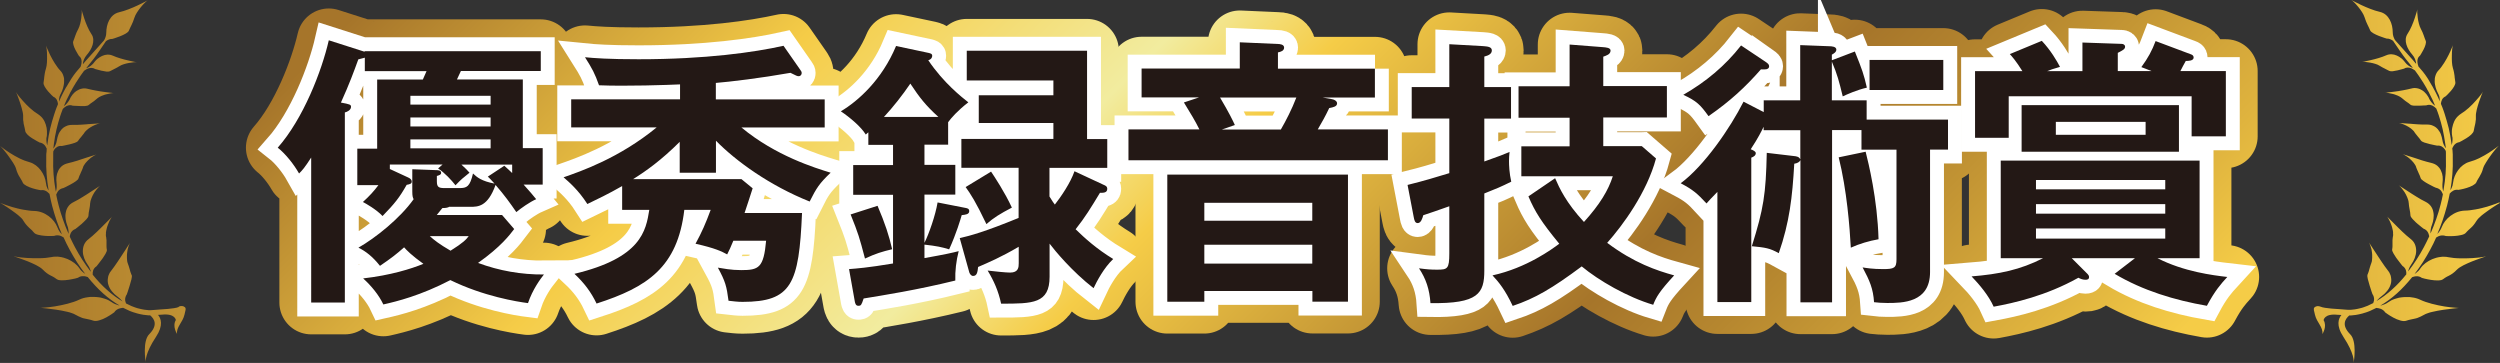 <?xml version="1.0" encoding="UTF-8"?><svg id="_イヤー_2" xmlns="http://www.w3.org/2000/svg" xmlns:xlink="http://www.w3.org/1999/xlink" viewBox="0 0 222.78 32.34"><rect x="0" y="0" width="222.78" height="32.34" fill="#333333" stroke="none"/><defs><style>.cls-1{stroke:url(#linear-gradient-6);}.cls-1,.cls-2,.cls-3,.cls-4,.cls-5,.cls-6,.cls-7,.cls-8{fill:none;stroke-linecap:round;}.cls-1,.cls-2,.cls-3,.cls-4,.cls-6,.cls-7,.cls-8{stroke-linejoin:round;stroke-width:5.67px;}.cls-2{stroke:url(#linear-gradient-3);}.cls-3{stroke:url(#linear-gradient-8);}.cls-4{stroke:url(#linear-gradient-5);}.cls-5{stroke:#fff;stroke-miterlimit:10;stroke-width:2.48px;}.cls-6{stroke:url(#linear-gradient-4);}.cls-7{stroke:url(#linear-gradient-7);}.cls-9{fill:url(#linear-gradient);}.cls-10{fill:#231815;}.cls-8{stroke:url(#linear-gradient-2);}</style><linearGradient id="linear-gradient" x1="0" y1="16.17" x2="222.78" y2="16.17" gradientTransform="matrix(1, 0, 0, 1, 0, 0)" gradientUnits="userSpaceOnUse"><stop offset="0" stop-color="#a6752a"/><stop offset=".17" stop-color="#e2b740"/><stop offset=".22" stop-color="#f5cc47"/><stop offset=".39" stop-color="#f2ec9f"/><stop offset=".47" stop-color="#f5cc47"/><stop offset=".71" stop-color="#a6752a"/><stop offset=".78" stop-color="#b5862f"/><stop offset=".93" stop-color="#dfb33e"/><stop offset="1" stop-color="#f5cc47"/></linearGradient><linearGradient id="linear-gradient-2" x1="64.66" y1="-31.75" x2="160.17" y2="63.76" xlink:href="#linear-gradient"/><linearGradient id="linear-gradient-3" x1="64.66" y1="-31.75" x2="160.17" y2="63.76" xlink:href="#linear-gradient"/><linearGradient id="linear-gradient-4" x1="64.66" y1="-31.75" x2="160.17" y2="63.76" xlink:href="#linear-gradient"/><linearGradient id="linear-gradient-5" x1="64.66" y1="-31.75" x2="160.17" y2="63.76" xlink:href="#linear-gradient"/><linearGradient id="linear-gradient-6" x1="64.66" y1="-31.75" x2="160.17" y2="63.76" xlink:href="#linear-gradient"/><linearGradient id="linear-gradient-7" x1="64.66" y1="-31.75" x2="160.17" y2="63.76" xlink:href="#linear-gradient"/><linearGradient id="linear-gradient-8" x1="64.66" y1="-31.75" x2="160.17" y2="63.76" xlink:href="#linear-gradient"/></defs><g id="_イヤー_1-2"><g><path class="cls-9" d="M15.92,27.36c-.34,.16-1.68,.22-1.68,.22,0,0-.72,.06-.77,.06-.03,0-.06,0-.1,0,0,0-.02,0-.03,0h-.03s-.05,0-.07,0c-.2-.01-.51-.05-.89-.15-.05-.01-.1-.03-.15-.04-.05-.02-.1-.03-.15-.05-.05-.02-.1-.04-.16-.06-.05-.02-.11-.04-.16-.06-.16-.07-.33-.15-.5-.24h0s-.03-.08-.04-.12c-.01-.03-.02-.07-.03-.11,0-.04-.01-.07-.01-.11,0-.15,.04-.31,.15-.47,0,0,.03-.09,.08-.23,.04-.14,.1-.33,.17-.53,.06-.2,.12-.4,.16-.57,.02-.09,.03-.17,.04-.23,0-.03,0-.06,0-.09,0-.03,0-.05-.02-.07-.02-.04-.03-.07-.05-.11v-.03l-.02-.03-.02-.06s-.02-.08-.04-.12c-.01-.04-.02-.08-.03-.12-.02-.08-.05-.18-.08-.27-.02-.05-.03-.1-.05-.15l-.03-.08s-.02-.06-.03-.09c-.01-.03-.02-.06-.03-.09,0-.03-.02-.07-.02-.11-.01-.08-.02-.16-.02-.25,0-.09,0-.18,0-.27,0-.09,.02-.18,.03-.28,0-.04,.02-.09,.02-.13,0-.02,0-.04,.01-.07,0-.02,.01-.04,.01-.06,.02-.09,.04-.16,.07-.23,.05-.14,.1-.26,.14-.32,0,0-.06,.09-.17,.25-.05,.08-.12,.17-.18,.28-.07,.11-.15,.23-.23,.35-.08,.13-.17,.26-.26,.4-.09,.14-.19,.28-.28,.42-.1,.14-.19,.29-.29,.42-.1,.14-.19,.27-.29,.39-.08,.09-.14,.19-.18,.3-.05,.1-.08,.2-.09,.31,0,.05-.01,.1-.02,.16,0,.05,0,.1,0,.16,0,.05,.01,.1,.02,.16,.01,.05,.02,.1,.04,.15,.06,.2,.17,.4,.31,.57,.14,.17,.3,.33,.46,.44,.17,.12,.3,.25,.42,.38,.02,.03,.05,.06,.07,.08-.45-.27-.93-.61-1.4-1.04-.43-.38-.85-.83-1.26-1.34-.01-.13,0-.26,.04-.38,.05-.14,.14-.27,.3-.37,0,0,.06-.07,.15-.19,.09-.11,.21-.27,.33-.43,.06-.08,.12-.16,.17-.25,.05-.08,.11-.16,.15-.24,.04-.08,.08-.15,.1-.21,.02-.06,.03-.12,.02-.16,0-.05-.01-.09-.02-.13,0-.04,0-.09-.01-.13,0-.04,0-.09,0-.13,0-.04,0-.09,0-.14,0-.05,0-.1,0-.15,0-.05,0-.1,0-.16,0-.06-.01-.11-.02-.17,0-.06-.01-.12-.03-.19-.01-.07-.01-.14,0-.22,0-.04,0-.08,0-.12,0-.04,.01-.09,.02-.13,.02-.09,.04-.18,.06-.27,.03-.09,.05-.18,.09-.27,.03-.09,.07-.17,.1-.25,.03-.08,.07-.15,.11-.22,.04-.07,.07-.12,.1-.17,.03-.05,.06-.09,.09-.11,0,0-.32,.32-.72,.72-.1,.1-.21,.21-.33,.33-.12,.11-.23,.23-.35,.34-.12,.11-.24,.23-.36,.33-.12,.11-.24,.21-.36,.3-.19,.14-.32,.31-.4,.5-.08,.19-.11,.39-.11,.6,.01,.41,.19,.84,.42,1.16,.06,.08,.1,.16,.15,.24,.04,.08,.07,.16,.1,.24,.02,.06,.04,.11,.05,.17-.02-.02-.04-.04-.06-.07-.49-.64-.95-1.35-1.36-2.12-.16-.3-.31-.61-.46-.93,0,0,0-.02,0-.03,0-.06,.02-.13,.04-.19,.02-.06,.05-.13,.09-.19,.08-.12,.19-.22,.36-.28,0,0,.02-.01,.05-.04,.03-.02,.08-.06,.13-.1,.11-.09,.25-.2,.4-.33,.07-.06,.14-.13,.21-.2,.07-.06,.13-.13,.19-.19,.11-.12,.19-.24,.19-.33,0-.17,.04-.33,.07-.51,.02-.09,.03-.19,.05-.29,0-.05,.01-.11,.02-.17,0-.06,0-.12,.02-.18,0-.06,.02-.13,.04-.21,.02-.07,.05-.15,.08-.23,.03-.08,.07-.16,.11-.24,.04-.08,.09-.16,.13-.23,.05-.07,.1-.15,.15-.21,.05-.07,.1-.13,.15-.18,.09-.11,.18-.19,.24-.23,0,0-.36,.23-.82,.53-.23,.15-.5,.33-.77,.49-.27,.17-.55,.33-.8,.45-.2,.1-.36,.23-.47,.39-.06,.08-.1,.16-.14,.25-.04,.09-.06,.18-.08,.28-.08,.39,0,.81,.13,1.16,.04,.09,.06,.17,.08,.26,.02,.08,.03,.16,.04,.24,0,.08,0,.15,0,.23v.02c-.18-.41-.35-.84-.5-1.27-.15-.43-.29-.87-.4-1.32-.08-.29-.14-.59-.2-.89,0-.03,.01-.06,.03-.09,.05-.11,.11-.23,.21-.32,.1-.09,.23-.16,.39-.19,0,0,.08-.04,.2-.09,.12-.06,.27-.14,.44-.23,.16-.09,.33-.18,.46-.28,.13-.09,.23-.18,.25-.26,.02-.08,.05-.15,.08-.22,.02-.04,.03-.07,.05-.11,.02-.04,.03-.07,.05-.11,.02-.04,.04-.08,.05-.12,.02-.04,.04-.09,.06-.13,.02-.05,.04-.09,.06-.14,.02-.05,.04-.1,.06-.16,0-.03,.02-.06,.03-.09,.01-.03,.03-.06,.05-.09,.04-.06,.08-.12,.13-.19,.05-.06,.1-.12,.16-.18,.03-.03,.06-.06,.09-.09s.06-.06,.09-.08,.06-.05,.09-.08c.03-.03,.06-.05,.09-.07,.06-.05,.12-.09,.18-.12,.03-.02,.06-.03,.08-.05,.03-.02,.05-.03,.07-.04,.05-.03,.08-.04,.12-.06,0,0-.09,.03-.25,.08-.04,.01-.08,.03-.13,.04-.05,.01-.1,.03-.15,.05-.11,.03-.22,.07-.35,.11-.13,.04-.26,.09-.4,.13-.14,.05-.28,.09-.42,.14-.29,.09-.58,.17-.84,.23-.21,.05-.38,.13-.53,.25-.07,.06-.13,.13-.19,.2-.06,.07-.1,.15-.14,.24-.04,.08-.07,.17-.1,.26-.02,.09-.04,.18-.05,.27,0,.09-.01,.19-.01,.28,0,.09,.01,.18,.02,.27,0,.04,.01,.08,.01,.13,0,.04,0,.08,0,.12,0,.04,0,.08,0,.12,0,.04,0,.08-.01,.11-.01,.07-.02,.14-.04,.21,0,.03-.02,.05-.02,.08-.01-.07-.03-.13-.04-.2-.16-.91-.23-1.83-.2-2.73,0-.06,0-.11,0-.17,0-.06,0-.11,0-.17,0-.05,0-.11,0-.17,0-.06,0-.11,.01-.17h0c.03-.06,.06-.11,.09-.16,.07-.09,.16-.18,.27-.24,.11-.06,.25-.09,.4-.07,0,0,.08-.01,.2-.04,.12-.03,.28-.06,.46-.1,.17-.04,.35-.09,.49-.14,.07-.03,.13-.05,.18-.08,.05-.03,.09-.06,.11-.09,.08-.13,.18-.24,.28-.36,.05-.06,.11-.13,.16-.2,.06-.07,.12-.15,.18-.25l.03-.03s.02-.02,.03-.03c.02-.02,.04-.05,.07-.07,.05-.05,.1-.09,.16-.14,.06-.05,.13-.09,.19-.13,.07-.04,.14-.08,.21-.12,.14-.07,.28-.13,.4-.17,.12-.04,.22-.07,.28-.07,0,0-.38,.03-.87,.06-.13,0-.26,.02-.4,.03-.14,.01-.28,.02-.42,.03-.14,0-.28,.02-.42,.02-.07,0-.14,0-.2,0s-.13,0-.2,0c-.2,0-.38,.03-.54,.11-.04,.02-.08,.04-.12,.06-.04,.02-.07,.05-.11,.07-.07,.05-.13,.12-.19,.18-.06,.07-.11,.14-.15,.21-.05,.07-.09,.15-.12,.24-.03,.08-.06,.16-.08,.25-.02,.08-.04,.16-.05,.24-.01,.08-.03,.16-.05,.23-.01,.04-.02,.07-.04,.11-.01,.03-.02,.07-.04,.1-.05,.12-.12,.22-.18,.31,0-.02,0-.04,0-.07,.01-.11,.03-.22,.04-.33,.06-.44,.13-.87,.23-1.29,.1-.42,.21-.83,.34-1.22,.03-.1,.07-.2,.1-.29,.04-.1,.07-.19,.11-.29v-.02c.05-.06,.12-.13,.21-.19,.04-.03,.09-.06,.14-.09,.03-.01,.05-.02,.08-.03,.03-.01,.06-.02,.09-.03,.12-.03,.25-.02,.38,.03,0,0,.3,.02,.63,.03,.16,0,.33,0,.48,0,.14-.01,.25-.04,.31-.09,.11-.1,.22-.17,.35-.26,.03-.02,.06-.04,.1-.07,.03-.02,.07-.05,.1-.08,.07-.05,.15-.12,.23-.19,.09-.07,.2-.14,.34-.2,.07-.03,.14-.06,.21-.08,.04-.01,.07-.02,.11-.04,.04-.01,.07-.02,.11-.03,.3-.08,.58-.12,.7-.11,0,0-.09,0-.23-.03-.07,0-.16-.02-.26-.03-.1-.01-.21-.03-.32-.04-.23-.03-.5-.07-.76-.12-.26-.05-.52-.1-.76-.16-.18-.05-.35-.06-.52-.02-.17,.03-.32,.1-.46,.19-.04,.02-.07,.05-.1,.07-.03,.03-.06,.05-.1,.08-.06,.06-.12,.12-.17,.18-.05,.07-.1,.13-.14,.2-.02,.03-.04,.07-.06,.1-.02,.03-.03,.07-.05,.11-.03,.07-.07,.13-.11,.19-.04,.06-.08,.11-.12,.16-.04,.05-.09,.1-.13,.14-.04,.04-.09,.08-.13,.11-.01,.01-.03,.02-.04,.03h0s.04-.1,.06-.14c.02-.05,.04-.09,.06-.14,.02-.05,.04-.09,.06-.14,.02-.05,.04-.09,.06-.13,.04-.09,.08-.18,.13-.26,.04-.09,.09-.17,.13-.26,.02-.04,.04-.08,.06-.13,.02-.04,.05-.08,.07-.12,.02-.04,.05-.08,.07-.12,.01-.02,.02-.04,.03-.06l.03-.06c.05-.08,.09-.16,.14-.24,.05-.08,.09-.15,.14-.23,.02-.04,.04-.08,.07-.11,.02-.04,.05-.07,.07-.11,.2-.32,.41-.62,.62-.9h0s.03-.02,.09-.06c.05-.04,.14-.09,.23-.13,.1-.04,.2-.07,.32-.07s.23,.03,.34,.1c0,0,.27,.08,.57,.15,.15,.03,.31,.06,.44,.08,.13,.01,.25,0,.31-.03,.13-.07,.25-.13,.39-.2,.14-.07,.3-.15,.49-.27,.1-.06,.23-.12,.37-.16,.14-.05,.3-.08,.45-.11,.31-.06,.6-.08,.71-.06,0,0-.08-.01-.22-.04-.14-.03-.33-.07-.55-.12-.44-.1-.98-.25-1.38-.43-.32-.14-.65-.11-.94,.02-.07,.03-.14,.07-.21,.11-.07,.04-.13,.09-.2,.14-.06,.05-.12,.1-.17,.16-.03,.03-.05,.06-.08,.09-.02,.03-.05,.06-.07,.09-.04,.06-.09,.11-.14,.16-.05,.05-.1,.09-.15,.13-.05,.04-.1,.07-.15,.1-.05,.03-.1,.06-.15,.08-.04,.02-.08,.03-.12,.05,.11-.14,.21-.28,.32-.41,.12-.15,.23-.29,.34-.42,.19-.23,.88-1.24,1.11-1.59,.16-.12,.36-.21,.57-.2,0,0,1.33-.38,1.47-.73,.14-.35,.33-.62,.5-1.17,.17-.55,.94-1.4,1.18-1.54,0,0-1.47,.82-2.54,1.06-.84,.19-1.15,1.1-1.15,1.82,0,.27-.09,.5-.2,.69-.64,.71-1.53,1.7-1.62,1.81-.08,.1-.17,.21-.26,.31,0-.03,0-.06,0-.09,.02-.11,.05-.23,.1-.35,.03-.06,.06-.13,.1-.19,.04-.06,.09-.13,.14-.19,.22-.25,.42-.56,.52-.89,.05-.16,.07-.33,.06-.5-.01-.16-.06-.33-.17-.48-.26-.39-.48-.93-.63-1.38-.08-.23-.14-.43-.18-.57-.04-.14-.06-.23-.06-.23,.03,.12,.02,.43-.03,.77-.02,.17-.06,.35-.1,.51-.04,.17-.1,.32-.16,.44-.26,.48-.31,.78-.45,1.1-.07,.16,.05,.5,.2,.79,.07,.14,.15,.28,.21,.37,.06,.1,.1,.16,.1,.16,.12,.09,.18,.2,.21,.31,.03,.11,.03,.23,.01,.34-.01,.11-.04,.21-.07,.27v.03c-.28,.32-.57,.66-.81,1.04-.02,.04-.05,.08-.07,.11-.02,.04-.05,.08-.07,.12-.05,.08-.1,.16-.15,.24-.05,.08-.09,.16-.14,.24-.01,.02-.02,.04-.04,.06l-.04,.06s-.05,.08-.07,.13c-.02,.04-.05,.09-.07,.13-.02,.04-.04,.09-.07,.13-.04,.09-.09,.17-.13,.26-.04,.09-.09,.18-.13,.27-.02,.05-.04,.09-.06,.14-.02,.05-.04,.09-.06,.14l-.02,.04c0-.08,0-.17,.01-.26,0-.04,.01-.07,.02-.11,0-.04,.02-.07,.03-.11,.02-.07,.06-.15,.1-.23,.08-.15,.15-.32,.2-.5,.01-.04,.02-.09,.03-.13,.01-.05,.02-.09,.03-.14,.02-.09,.03-.18,.03-.27,0-.09,0-.18,0-.27-.01-.09-.03-.18-.06-.26-.05-.17-.14-.34-.28-.48-.09-.09-.17-.19-.25-.3-.08-.11-.16-.23-.24-.35-.08-.12-.15-.25-.22-.37-.07-.12-.13-.24-.19-.36-.11-.23-.21-.45-.27-.6-.06-.15-.1-.25-.1-.25,.02,.06,.04,.19,.06,.34,.02,.16,.03,.35,.03,.55,.01,.4,0,.84-.09,1.14-.02,.07-.04,.14-.06,.21-.02,.06-.03,.13-.04,.18-.02,.12-.04,.22-.05,.32-.01,.1-.02,.19-.03,.28,0,.05-.01,.09-.02,.14,0,.05-.01,.09-.02,.14-.02,.1,.03,.23,.1,.36,.08,.14,.19,.29,.3,.42,.11,.13,.23,.25,.32,.34,.09,.08,.15,.14,.15,.14,.14,.06,.24,.16,.3,.26,.06,.11,.09,.23,.11,.34,0,.03,0,.05,0,.08h0c-.04,.1-.08,.19-.12,.29-.04,.1-.07,.2-.11,.3-.03,.1-.07,.2-.1,.3-.14,.41-.25,.83-.36,1.26-.1,.43-.18,.88-.24,1.33,0,.06-.01,.12-.02,.18-.02-.07-.04-.15-.06-.23,0-.08-.02-.15-.02-.24,0-.04,0-.08,0-.13,0-.04,0-.09,.02-.13,.02-.09,.03-.18,.03-.27,0-.05,0-.09,0-.14,0-.05,0-.1,0-.14,0-.1-.02-.19-.03-.29-.02-.1-.04-.19-.07-.28-.06-.19-.14-.37-.26-.53-.06-.08-.12-.16-.2-.22-.07-.07-.15-.13-.24-.19-.23-.14-.47-.32-.7-.53-.23-.21-.45-.43-.64-.65-.1-.11-.18-.21-.26-.3-.08-.1-.14-.18-.2-.25-.11-.15-.17-.24-.17-.24,.04,.06,.1,.19,.16,.36,.03,.08,.07,.17,.1,.27,.04,.1,.07,.2,.11,.31,.02,.05,.04,.11,.05,.16,.02,.05,.03,.11,.05,.16,.03,.11,.07,.22,.09,.33,.01,.05,.02,.1,.04,.16,.01,.05,.02,.1,.03,.15,.02,.1,.02,.19,.02,.27,0,.08,0,.16,0,.23,0,.07,0,.14,.02,.2,0,.06,.01,.12,.02,.17,0,.05,.02,.11,.03,.15,.04,.2,.09,.36,.12,.56,.01,.1,.1,.22,.22,.34,.12,.12,.28,.23,.44,.33,.16,.1,.31,.19,.43,.25,.06,.03,.11,.06,.14,.07,.03,.02,.05,.03,.05,.03,.16,.02,.29,.09,.39,.18,.1,.09,.17,.21,.22,.32,0,.01,.01,.03,.02,.04,0,.02,0,.04,0,.05,0,.06-.01,.11-.01,.17,0,.06,0,.12-.02,.17,0,.06,0,.11-.01,.17,0,.06,0,.12,0,.17,0,.06,0,.12,0,.17-.03,.93,.05,1.88,.21,2.82v.02c-.03-.06-.07-.12-.1-.18-.07-.14-.12-.31-.14-.5-.04-.38-.2-.77-.45-1.11-.12-.17-.27-.32-.44-.45-.09-.06-.18-.12-.27-.17-.1-.05-.2-.09-.31-.12-.14-.04-.28-.09-.43-.14-.07-.03-.15-.06-.22-.09-.07-.03-.15-.07-.22-.1-.3-.15-.6-.32-.85-.48-.13-.08-.25-.17-.36-.24-.11-.07-.2-.14-.28-.2-.16-.12-.25-.19-.25-.19,.06,.05,.16,.17,.29,.31,.06,.07,.13,.16,.2,.25,.03,.05,.07,.09,.11,.14,.04,.05,.07,.1,.11,.15,.08,.1,.15,.21,.22,.31,.07,.1,.14,.21,.21,.31,.06,.1,.12,.2,.17,.29,.05,.09,.08,.18,.11,.27,.02,.08,.05,.16,.07,.23,.02,.07,.05,.13,.08,.19,.05,.11,.1,.21,.16,.3,.05,.09,.1,.17,.15,.25,.05,.08,.1,.17,.14,.27,.04,.1,.17,.19,.33,.28,.08,.04,.17,.08,.26,.12,.09,.03,.19,.07,.28,.1,.19,.06,.37,.1,.51,.13,.14,.03,.23,.04,.23,.04,.17-.03,.32,0,.45,.07,.06,.03,.12,.07,.17,.12,.05,.04,.1,.09,.15,.14h0c.07,.37,.15,.73,.24,1.08,.12,.46,.26,.91,.41,1.35,.14,.4,.29,.79,.46,1.17-.16-.15-.3-.35-.4-.61-.14-.37-.41-.73-.77-1-.18-.13-.38-.25-.59-.33-.21-.08-.44-.13-.67-.14-.3,0-.64-.05-.99-.11-.09-.02-.17-.03-.26-.05-.09-.02-.17-.04-.26-.06-.17-.04-.33-.09-.49-.13-.31-.09-.58-.19-.78-.26-.1-.04-.18-.07-.23-.09l-.08-.03s.09,.05,.16,.09c.07,.04,.15,.09,.24,.15,.09,.06,.19,.12,.29,.19,.1,.07,.21,.15,.32,.22,.11,.08,.22,.16,.33,.24,.05,.04,.11,.08,.16,.12,.05,.04,.1,.08,.15,.12,.1,.08,.18,.16,.26,.24,.08,.08,.14,.16,.18,.24,.09,.15,.18,.27,.27,.37,.09,.1,.16,.18,.24,.25,.07,.07,.15,.13,.22,.2,.04,.03,.07,.07,.1,.11,.04,.04,.07,.08,.11,.12,.07,.09,.22,.16,.4,.2,.18,.05,.4,.07,.61,.09,.42,.03,.79,0,.79,0,.08-.03,.16-.05,.24-.05s.16,0,.23,.02c.14,.03,.26,.1,.37,.17,.16,.36,.33,.72,.52,1.06,.42,.79,.89,1.52,1.4,2.18-.04-.02-.08-.05-.12-.08-.07-.05-.14-.11-.21-.18-.07-.07-.13-.15-.19-.24-.24-.35-.62-.63-1.06-.82-.22-.09-.46-.16-.7-.19-.12-.02-.24-.03-.37-.02-.12,0-.24,.01-.36,.04-.15,.03-.32,.05-.49,.07-.09,.01-.18,.02-.27,.02-.09,0-.18,.01-.27,.01-.19,0-.37,0-.56,0-.19,0-.36-.01-.54-.02-.17-.01-.33-.02-.48-.04-.15-.01-.28-.03-.39-.05-.11-.01-.2-.03-.26-.04h-.1c.08,0,.26,.06,.47,.14,.11,.04,.23,.08,.36,.13,.13,.05,.26,.1,.4,.15,.14,.05,.27,.11,.4,.17,.13,.06,.26,.12,.38,.18,.24,.12,.45,.26,.59,.4,.27,.28,.48,.41,.67,.51,.05,.02,.09,.05,.14,.07,.05,.02,.09,.05,.13,.07,.04,.03,.09,.05,.13,.08,.04,.03,.09,.06,.14,.1,.05,.04,.12,.07,.19,.09,.04,0,.08,.02,.13,.02,.04,0,.09,0,.14,.01,.2,0,.43-.01,.64-.05,.22-.03,.42-.08,.57-.11,.07-.02,.13-.04,.18-.05,.04-.01,.07-.02,.07-.02,.15-.11,.32-.15,.48-.14,.08,0,.16,.01,.23,.03,.06,.01,.11,.03,.16,.05,.44,.54,.89,1.03,1.36,1.45,.49,.44,.99,.8,1.47,1.08-.02,0-.04,0-.06-.01-.02,0-.05-.01-.07-.02-.09-.03-.19-.06-.28-.1-.05-.02-.09-.05-.14-.07-.05-.03-.09-.06-.14-.09-.09-.06-.19-.12-.3-.18-.05-.02-.1-.05-.16-.07-.05-.02-.11-.04-.17-.06-.06-.02-.11-.04-.17-.05-.06-.02-.12-.03-.18-.05-.06-.01-.12-.02-.19-.03-.03,0-.06-.01-.1-.01-.03,0-.06,0-.1-.01-.06,0-.13-.01-.19-.01-.07,0-.13,0-.2,0-.13,0-.26,0-.39,.03-.26,.03-.51,.1-.74,.21-.29,.14-.65,.26-1.03,.36-.38,.1-.77,.18-1.14,.24-.18,.03-.35,.05-.51,.07-.16,.02-.3,.03-.42,.04-.12,0-.21,.02-.28,.02h-.1c.19,.01,.79,.08,1.43,.17,.16,.02,.32,.05,.48,.08,.16,.03,.32,.06,.47,.1,.15,.03,.29,.07,.42,.12,.13,.04,.24,.09,.34,.15,.1,.06,.18,.1,.27,.14,.08,.04,.16,.07,.23,.1,.04,.01,.07,.03,.1,.04,.03,.01,.07,.02,.1,.03,.06,.02,.12,.03,.18,.04,.11,.02,.22,.04,.33,.07,.06,.01,.11,.03,.17,.04,.06,.02,.12,.04,.19,.06,.13,.05,.33,.04,.53-.02,.1-.03,.21-.07,.32-.11,.11-.05,.21-.1,.31-.15,.2-.11,.38-.22,.51-.31,.13-.09,.21-.15,.21-.15,.1-.16,.25-.26,.4-.32,.13-.04,.26-.07,.39-.08,.2,.1,.39,.19,.57,.27,.06,.02,.12,.05,.18,.07,.06,.02,.12,.04,.17,.06,.06,.02,.11,.04,.17,.05,.05,.02,.11,.04,.16,.05,.42,.11,.76,.16,.99,.17,.03,0,.06,0,.08,0,.01,0,.03,0,.04,0h.03s.01,0,.02,0c.39,.33,.71,.88-.08,1.68-.61,.6-.34,2.38-.31,2.53-.02-.11-.07-.81,.91-2.29,.69-1.04,.44-1.65,.18-1.96,.19-.01,.36-.02,.36-.02,1.17-.12,1.23,.48,1.23,.48-.34,.57,.11,1.24,.11,1.24-.09-.61,.5-1.02,.66-1.72,.07-.33,.17-.54,.04-.66-.14-.13-.36-.14-.54-.06Zm206.86-9.28s-.09,.05-.16,.09c-.07,.04-.15,.09-.24,.15-.09,.06-.19,.12-.29,.19-.1,.07-.21,.15-.32,.22-.11,.08-.22,.16-.33,.24-.05,.04-.11,.08-.16,.12-.05,.04-.1,.08-.15,.12-.1,.08-.18,.16-.26,.24-.07,.08-.14,.16-.19,.24-.09,.15-.18,.27-.26,.37-.08,.1-.16,.18-.24,.25-.07,.07-.15,.13-.22,.2-.04,.03-.07,.07-.11,.11-.03,.04-.07,.08-.11,.12-.07,.09-.22,.16-.4,.2-.18,.05-.4,.07-.61,.09-.42,.03-.79,0-.79,0-.08-.03-.17-.05-.25-.05-.08,0-.16,0-.23,.02-.14,.03-.26,.1-.37,.17-.16,.36-.33,.72-.52,1.06-.42,.79-.89,1.52-1.4,2.18,.04-.02,.08-.05,.12-.08,.07-.05,.14-.11,.21-.18,.07-.07,.13-.15,.19-.24,.24-.35,.62-.63,1.06-.82,.22-.09,.46-.16,.7-.19,.12-.02,.24-.03,.37-.02,.12,0,.24,.01,.36,.04,.15,.03,.32,.05,.49,.07,.09,.01,.18,.02,.27,.02,.09,0,.18,.01,.27,.01,.18,0,.37,0,.56,0,.19,0,.36-.01,.54-.02,.17-.01,.33-.02,.48-.04,.15-.01,.28-.03,.39-.05,.11-.01,.2-.03,.26-.04h.09c-.08,0-.26,.06-.47,.14-.11,.04-.23,.08-.36,.13-.13,.05-.26,.1-.4,.15-.13,.05-.27,.11-.4,.17-.13,.06-.26,.12-.38,.18-.24,.12-.45,.26-.59,.4-.27,.28-.48,.41-.67,.51-.05,.02-.09,.05-.14,.07-.04,.02-.09,.05-.13,.07-.04,.03-.09,.05-.13,.08-.04,.03-.09,.06-.14,.1-.05,.04-.12,.07-.19,.09-.04,0-.08,.02-.13,.02-.04,0-.09,0-.14,.01-.2,0-.43-.01-.64-.05-.22-.03-.42-.08-.56-.11-.07-.02-.13-.04-.18-.05-.04-.01-.07-.02-.07-.02-.15-.11-.32-.15-.47-.14-.08,0-.16,.01-.23,.03-.06,.01-.11,.03-.16,.05-.44,.54-.89,1.03-1.36,1.45-.49,.44-.99,.8-1.47,1.08,.02,0,.04,0,.06-.01,.02,0,.05-.01,.07-.02,.09-.03,.19-.06,.28-.1,.05-.02,.09-.05,.14-.07,.05-.03,.09-.06,.14-.09,.09-.06,.19-.12,.29-.18,.05-.02,.1-.05,.16-.07,.06-.02,.11-.04,.17-.06,.06-.02,.11-.04,.17-.05,.06-.02,.12-.03,.18-.05,.06-.01,.12-.02,.19-.03,.03,0,.06-.01,.1-.01,.03,0,.06,0,.09-.01,.06,0,.13-.01,.19-.01,.07,0,.13,0,.19,0,.13,0,.26,0,.39,.03,.26,.03,.51,.1,.74,.21,.29,.14,.65,.26,1.03,.36,.38,.1,.77,.18,1.13,.24,.18,.03,.36,.05,.51,.07,.16,.02,.3,.03,.42,.04,.12,0,.21,.02,.28,.02h.1c-.19,.01-.79,.08-1.43,.17-.16,.02-.32,.05-.48,.08-.16,.03-.32,.06-.47,.1-.15,.03-.29,.07-.42,.12-.13,.04-.24,.09-.34,.15-.1,.06-.18,.1-.27,.14-.08,.04-.16,.07-.23,.1-.04,.01-.07,.03-.1,.04-.03,.01-.07,.02-.1,.03-.06,.02-.12,.03-.18,.04-.11,.02-.22,.04-.33,.07-.06,.01-.11,.03-.17,.04-.06,.02-.12,.04-.19,.06-.13,.05-.33,.04-.53-.02-.1-.03-.21-.07-.32-.11-.11-.05-.21-.1-.31-.15-.2-.11-.38-.22-.51-.31-.13-.09-.21-.15-.21-.15-.1-.16-.25-.26-.4-.32-.13-.04-.26-.07-.39-.08-.19,.1-.39,.19-.57,.27-.06,.02-.12,.05-.18,.07-.06,.02-.12,.04-.17,.06-.06,.02-.11,.04-.17,.05-.06,.02-.11,.04-.16,.05-.42,.11-.76,.16-.99,.17-.03,0-.06,0-.08,0-.01,0-.02,0-.04,0h-.03s-.01,0-.02,0c-.39,.33-.71,.88,.08,1.68,.61,.6,.34,2.38,.31,2.53,.01-.11,.07-.81-.91-2.29-.69-1.04-.44-1.65-.18-1.96-.19-.01-.36-.02-.36-.02-1.17-.12-1.23,.48-1.23,.48,.34,.57-.11,1.24-.11,1.24,.09-.61-.5-1.02-.66-1.72-.07-.33-.17-.54-.04-.66,.14-.13,.36-.14,.54-.06,.34,.16,1.68,.22,1.68,.22,0,0,.72,.06,.77,.06,.03,0,.06,0,.1,0,0,0,.02,0,.03,0h.03s.05,0,.07,0c.21-.01,.51-.05,.89-.15,.05-.01,.1-.03,.15-.04,.05-.02,.1-.03,.15-.05,.05-.02,.1-.04,.16-.06,.05-.02,.11-.04,.16-.06,.16-.07,.33-.15,.5-.24h0s.03-.08,.04-.12c.01-.03,.02-.07,.03-.11,0-.04,.01-.07,.01-.11,0-.15-.04-.31-.15-.47,0,0-.03-.09-.08-.23-.04-.14-.1-.33-.17-.53-.06-.2-.12-.4-.16-.57-.02-.09-.03-.17-.04-.23,0-.03,0-.06,0-.09,0-.03,0-.05,.01-.07,.02-.04,.03-.07,.05-.11v-.03l.02-.03,.02-.06s.02-.08,.04-.12c.01-.04,.02-.08,.03-.12,.02-.08,.05-.18,.08-.27,.02-.05,.03-.1,.05-.15,0-.03,.02-.05,.03-.08,.01-.03,.02-.06,.03-.09,.01-.03,.02-.06,.03-.09,0-.03,.02-.07,.02-.11,.01-.08,.02-.16,.02-.25,0-.09,0-.18,0-.27,0-.09-.02-.18-.03-.28,0-.04-.02-.09-.02-.13,0-.02-.01-.04-.01-.07l-.02-.06c-.02-.09-.04-.16-.07-.23-.05-.14-.1-.26-.14-.32,0,0,.06,.09,.17,.25,.05,.08,.11,.17,.18,.28,.07,.11,.15,.23,.23,.35,.08,.13,.17,.26,.26,.4,.09,.14,.19,.28,.28,.42,.1,.14,.19,.29,.29,.42,.1,.14,.19,.27,.29,.39,.08,.09,.14,.19,.18,.3,.05,.1,.08,.2,.09,.31,0,.05,.01,.1,.02,.16,0,.05,0,.1,0,.16,0,.05-.01,.1-.02,.16-.01,.05-.02,.1-.04,.15-.06,.2-.17,.4-.31,.57-.14,.17-.3,.33-.46,.44-.17,.12-.3,.25-.42,.38-.02,.03-.04,.06-.07,.08,.45-.27,.93-.61,1.4-1.04,.43-.38,.85-.83,1.26-1.34,.01-.13,0-.26-.04-.38-.05-.14-.14-.27-.3-.37,0,0-.06-.07-.15-.19-.09-.11-.21-.27-.33-.43-.06-.08-.12-.16-.17-.25-.05-.08-.11-.16-.15-.24-.04-.08-.08-.15-.1-.21-.02-.06-.03-.12-.02-.16,0-.05,.01-.09,.02-.13,0-.04,0-.09,.01-.13,0-.04,0-.09,0-.13,0-.04,0-.09,0-.14,0-.05,0-.1,0-.15,0-.05,0-.1,0-.16,0-.06,.01-.11,.02-.17,0-.06,.02-.12,.03-.19,.01-.07,.01-.14,0-.22,0-.04,0-.08,0-.12,0-.04-.01-.09-.02-.13-.02-.09-.04-.18-.06-.27-.03-.09-.05-.18-.09-.27-.03-.09-.07-.17-.1-.25-.04-.08-.07-.15-.11-.22-.04-.07-.07-.12-.1-.17-.03-.05-.06-.09-.09-.11,0,0,.31,.32,.72,.72,.1,.1,.21,.21,.33,.33,.12,.11,.23,.23,.35,.34,.12,.11,.24,.23,.36,.33,.12,.11,.24,.21,.36,.3,.19,.14,.32,.31,.4,.5,.08,.19,.11,.39,.11,.6-.01,.41-.19,.84-.42,1.16-.06,.08-.1,.16-.15,.24-.04,.08-.07,.16-.1,.24-.02,.06-.03,.11-.05,.17,.02-.02,.04-.04,.06-.07,.49-.64,.95-1.35,1.36-2.12,.16-.3,.31-.61,.46-.93v-.03c-.01-.06-.03-.13-.05-.19-.02-.06-.05-.13-.09-.19-.08-.12-.19-.22-.36-.28,0,0-.02-.01-.05-.04-.03-.02-.07-.06-.13-.1-.11-.09-.25-.2-.4-.33-.07-.06-.15-.13-.21-.2-.07-.06-.13-.13-.19-.19-.11-.12-.19-.24-.19-.33,0-.17-.04-.33-.07-.51-.02-.09-.03-.19-.05-.29,0-.05-.01-.11-.02-.17s0-.12-.02-.18c0-.06-.02-.13-.04-.21-.02-.07-.05-.15-.08-.23-.03-.08-.07-.16-.11-.24-.04-.08-.09-.16-.13-.23-.05-.07-.1-.15-.15-.21-.05-.07-.1-.13-.14-.18-.09-.11-.18-.19-.24-.23,0,0,.36,.23,.82,.53,.23,.15,.5,.33,.77,.49,.27,.17,.55,.33,.8,.45,.2,.1,.36,.23,.48,.39,.06,.08,.1,.16,.14,.25,.04,.09,.06,.18,.08,.28,.08,.39,0,.81-.13,1.16-.04,.09-.06,.17-.08,.26-.02,.08-.03,.16-.04,.24,0,.08-.01,.15,0,.23v.02c.18-.41,.35-.84,.5-1.27,.15-.43,.29-.87,.4-1.32,.08-.29,.14-.59,.2-.89,0-.03-.02-.06-.03-.09-.05-.11-.11-.23-.21-.32-.1-.09-.23-.16-.39-.19,0,0-.08-.04-.2-.09-.12-.06-.27-.14-.44-.23-.16-.09-.33-.18-.46-.28-.13-.09-.23-.18-.25-.26-.02-.08-.05-.15-.08-.22-.02-.04-.03-.07-.05-.11-.02-.04-.03-.07-.05-.11-.02-.04-.04-.08-.05-.12-.02-.04-.04-.09-.06-.13-.02-.05-.04-.09-.06-.14-.02-.05-.04-.1-.06-.16,0-.03-.02-.06-.03-.09s-.03-.06-.05-.09c-.04-.06-.08-.12-.13-.19-.05-.06-.1-.12-.16-.18-.03-.03-.06-.06-.09-.09s-.06-.06-.09-.08c-.03-.03-.06-.05-.09-.08-.03-.03-.06-.05-.09-.07-.06-.05-.12-.09-.18-.12l-.08-.05s-.05-.03-.07-.04c-.05-.03-.09-.04-.12-.06,0,0,.1,.03,.25,.08,.04,.01,.08,.03,.13,.04,.05,.01,.1,.03,.15,.05,.11,.03,.22,.07,.35,.11,.13,.04,.26,.09,.4,.13,.14,.05,.28,.09,.42,.14,.29,.09,.58,.17,.84,.23,.21,.05,.38,.13,.53,.25,.07,.06,.13,.13,.19,.2,.06,.07,.1,.15,.14,.24,.04,.08,.07,.17,.1,.26,.02,.09,.04,.18,.05,.27,.01,.09,.01,.19,.01,.28,0,.09-.01,.18-.02,.27,0,.04-.01,.08-.01,.13,0,.04,0,.08,0,.12s0,.08,0,.12c0,.04,0,.08,.01,.11,.01,.07,.02,.14,.04,.21,0,.03,.02,.05,.02,.08,.01-.07,.03-.13,.04-.2,.16-.91,.23-1.83,.2-2.73,0-.06,0-.11,0-.17,0-.06,0-.11,0-.17,0-.05,0-.11,0-.17,0-.06,0-.11-.01-.17h0c-.03-.06-.06-.11-.1-.16-.07-.09-.16-.18-.27-.24-.11-.06-.25-.09-.4-.07,0,0-.08-.01-.2-.04-.12-.03-.29-.06-.46-.1-.17-.04-.34-.09-.49-.14-.07-.03-.13-.05-.18-.08-.05-.03-.09-.06-.11-.09-.08-.13-.18-.24-.28-.36-.05-.06-.11-.13-.16-.2-.06-.07-.12-.15-.18-.25l-.02-.03-.03-.03s-.04-.05-.07-.07c-.05-.05-.1-.09-.16-.14-.06-.05-.13-.09-.19-.13-.07-.04-.14-.08-.21-.12-.14-.07-.28-.13-.4-.17-.12-.04-.22-.07-.28-.07,0,0,.38,.03,.87,.06,.13,0,.26,.02,.4,.03,.14,.01,.28,.02,.42,.03,.14,0,.28,.02,.42,.02,.07,0,.14,0,.21,0s.13,0,.2,0c.2,0,.38,.03,.54,.11,.04,.02,.08,.04,.12,.06,.04,.02,.07,.05,.11,.07,.07,.05,.13,.12,.19,.18,.06,.07,.11,.14,.15,.21,.05,.07,.09,.15,.12,.24,.03,.08,.06,.16,.08,.25,.02,.08,.04,.16,.05,.24,.01,.08,.03,.16,.05,.23,.01,.04,.02,.07,.04,.11,.01,.03,.03,.07,.04,.1,.05,.12,.12,.22,.18,.31v-.07l-.05-.33c-.06-.44-.14-.87-.23-1.29-.1-.42-.21-.83-.34-1.22-.03-.1-.07-.2-.1-.29-.04-.1-.07-.19-.11-.29v-.02c-.05-.06-.12-.13-.21-.19-.04-.03-.09-.06-.14-.09-.03-.01-.05-.02-.08-.03-.03-.01-.06-.02-.09-.03-.12-.03-.25-.02-.38,.03,0,0-.3,.02-.63,.03-.16,0-.33,0-.48,0-.14-.01-.26-.04-.31-.09-.11-.1-.22-.17-.35-.26-.03-.02-.07-.04-.1-.07-.03-.02-.07-.05-.1-.08-.07-.05-.15-.12-.23-.19-.09-.07-.2-.14-.34-.2-.07-.03-.14-.06-.21-.08-.04-.01-.07-.02-.11-.04-.04-.01-.07-.02-.11-.03-.3-.08-.58-.12-.7-.11,0,0,.09,0,.23-.03,.07,0,.16-.02,.26-.03,.1-.01,.21-.03,.33-.04,.23-.03,.5-.07,.76-.12,.26-.05,.52-.1,.75-.16,.18-.05,.35-.06,.52-.02,.17,.03,.32,.1,.46,.19,.03,.02,.07,.05,.1,.07,.03,.03,.06,.05,.09,.08,.06,.06,.12,.12,.17,.18,.05,.07,.1,.13,.14,.2,.02,.03,.04,.07,.06,.1,.02,.03,.04,.07,.05,.11,.03,.07,.07,.13,.11,.19,.04,.06,.08,.11,.12,.16,.04,.05,.09,.1,.13,.14,.04,.04,.09,.08,.13,.11,.02,.01,.03,.02,.04,.03h0s-.04-.1-.06-.14c-.02-.05-.04-.09-.06-.14-.02-.05-.04-.09-.06-.14-.02-.05-.04-.09-.06-.13-.04-.09-.08-.18-.13-.26-.04-.09-.09-.17-.13-.26-.02-.04-.04-.08-.06-.13-.02-.04-.04-.08-.07-.12-.02-.04-.04-.08-.07-.12-.01-.02-.02-.04-.03-.06-.01-.02-.02-.04-.03-.06-.05-.08-.09-.16-.14-.24-.05-.08-.09-.15-.14-.23-.02-.04-.04-.08-.07-.11-.02-.04-.05-.07-.07-.11-.2-.32-.41-.62-.62-.9h0s-.03-.02-.09-.06c-.06-.04-.14-.09-.23-.13-.09-.04-.2-.07-.31-.07s-.23,.03-.34,.1c0,0-.27,.08-.57,.15-.15,.03-.31,.06-.44,.08-.13,.01-.25,0-.31-.03-.13-.07-.25-.13-.39-.2-.14-.07-.3-.15-.49-.27-.1-.06-.22-.12-.37-.16-.15-.05-.3-.08-.46-.11-.31-.06-.59-.08-.71-.06,0,0,.08-.01,.22-.04,.14-.03,.33-.07,.55-.12,.44-.1,.98-.25,1.38-.43,.32-.14,.65-.11,.94,.02,.07,.03,.14,.07,.21,.11,.07,.04,.13,.09,.2,.14,.06,.05,.12,.1,.17,.16,.03,.03,.05,.06,.08,.09,.03,.03,.05,.06,.07,.09,.05,.06,.09,.11,.14,.16,.05,.05,.1,.09,.15,.13,.05,.04,.1,.07,.15,.1,.05,.03,.1,.06,.15,.08,.04,.02,.08,.03,.12,.05-.11-.14-.22-.28-.32-.41-.12-.15-.23-.29-.34-.42-.19-.23-.88-1.24-1.11-1.59-.16-.12-.36-.21-.57-.2,0,0-1.33-.38-1.47-.73-.14-.35-.33-.62-.5-1.17-.17-.55-.94-1.4-1.18-1.54,0,0,1.47,.82,2.54,1.06,.84,.19,1.15,1.1,1.15,1.82,0,.27,.09,.5,.2,.69,.64,.71,1.53,1.7,1.62,1.81,.08,.1,.17,.21,.26,.31,0-.03,0-.06,0-.09-.02-.11-.05-.23-.1-.35-.03-.06-.06-.13-.1-.19-.04-.06-.09-.13-.14-.19-.22-.25-.42-.56-.52-.89-.05-.16-.07-.33-.06-.5,.01-.16,.07-.33,.17-.48,.26-.39,.48-.93,.63-1.38,.08-.23,.14-.43,.18-.57,.04-.14,.06-.23,.06-.23-.03,.12-.02,.43,.03,.77,.02,.17,.06,.35,.1,.51,.04,.17,.1,.32,.16,.44,.26,.48,.31,.78,.45,1.1,.07,.16-.05,.5-.2,.79-.07,.14-.15,.28-.21,.37-.06,.1-.1,.16-.1,.16-.12,.09-.18,.2-.21,.31-.03,.11-.03,.23-.01,.34,.02,.11,.04,.21,.07,.27v.03c.28,.32,.57,.66,.81,1.04,.02,.04,.05,.08,.07,.11,.02,.04,.05,.08,.07,.12,.05,.08,.1,.16,.14,.24,.05,.08,.09,.16,.14,.24,.01,.02,.02,.04,.04,.06,.01,.02,.02,.04,.03,.06l.07,.13s.05,.09,.07,.13c.02,.04,.05,.09,.07,.13,.04,.09,.09,.17,.13,.26,.04,.09,.09,.18,.13,.27,.02,.05,.04,.09,.06,.14,.02,.05,.04,.09,.06,.14l.02,.04c0-.08,0-.17-.01-.26,0-.04-.01-.07-.02-.11,0-.04-.02-.07-.03-.11-.02-.07-.06-.15-.1-.23-.08-.15-.15-.32-.2-.5-.01-.04-.02-.09-.03-.13-.01-.05-.02-.09-.03-.14-.02-.09-.03-.18-.03-.27,0-.09,0-.18,.01-.27,.01-.09,.03-.18,.06-.26,.05-.17,.14-.34,.28-.48,.09-.09,.17-.19,.25-.3,.08-.11,.16-.23,.24-.35,.08-.12,.15-.25,.22-.37,.07-.12,.13-.24,.19-.36,.12-.23,.21-.45,.27-.6,.06-.15,.1-.25,.1-.25-.02,.06-.04,.19-.06,.34-.02,.16-.03,.35-.03,.55-.01,.4,0,.84,.09,1.14,.02,.07,.04,.14,.06,.21,.02,.06,.03,.13,.04,.18,.02,.12,.04,.22,.05,.32,0,.1,.02,.19,.03,.28,0,.05,.01,.09,.02,.14,0,.05,.01,.09,.02,.14,.02,.1-.03,.23-.1,.36-.08,.14-.19,.29-.3,.42-.11,.13-.23,.25-.32,.34-.09,.08-.15,.14-.15,.14-.14,.06-.24,.16-.3,.26-.06,.11-.09,.23-.11,.34,0,.03,0,.05,0,.08h0c.04,.1,.08,.19,.12,.29,.04,.1,.07,.2,.11,.3,.03,.1,.07,.2,.1,.3,.13,.41,.25,.83,.36,1.26,.1,.43,.18,.88,.24,1.33,0,.06,.02,.12,.02,.18,.02-.07,.04-.15,.06-.23,.01-.08,.02-.15,.02-.24,0-.04,0-.08,0-.13,0-.04,0-.09-.02-.13-.02-.09-.03-.18-.04-.27,0-.05,0-.09,0-.14,0-.05,0-.1,0-.14,0-.1,.02-.19,.04-.29,.02-.1,.04-.19,.07-.28,.06-.19,.14-.37,.26-.53,.06-.08,.12-.16,.2-.22,.07-.07,.15-.13,.24-.19,.23-.14,.47-.32,.7-.53,.23-.21,.45-.43,.64-.65,.1-.11,.18-.21,.26-.3,.08-.1,.14-.18,.2-.25,.11-.15,.17-.24,.17-.24-.04,.06-.1,.19-.16,.36-.03,.08-.07,.17-.1,.27-.04,.1-.07,.2-.11,.31-.02,.05-.04,.11-.05,.16-.02,.05-.03,.11-.05,.16-.03,.11-.06,.22-.09,.33-.01,.05-.02,.1-.03,.16-.01,.05-.02,.1-.03,.15-.02,.1-.02,.19-.02,.27,0,.08,0,.16,0,.23,0,.07,0,.14-.02,.2,0,.06-.01,.12-.02,.17-.01,.05-.02,.11-.03,.15-.04,.2-.09,.36-.12,.56-.01,.1-.1,.22-.22,.34-.12,.12-.28,.23-.44,.33-.16,.1-.31,.19-.43,.25-.06,.03-.11,.06-.14,.07-.03,.02-.05,.03-.05,.03-.16,.02-.29,.09-.39,.18-.1,.09-.17,.21-.22,.32,0,.01-.01,.03-.02,.04v.05c.01,.06,.02,.11,.02,.17,0,.06,.01,.12,.01,.17,0,.06,0,.11,.01,.17,0,.06,0,.12,0,.17,0,.06,0,.12,0,.17,.03,.93-.05,1.88-.21,2.82v.02c.03-.06,.07-.12,.1-.18,.07-.14,.12-.31,.14-.5,.04-.38,.2-.77,.45-1.11,.12-.17,.27-.32,.44-.45,.09-.06,.18-.12,.27-.17,.1-.05,.2-.09,.31-.12,.14-.04,.28-.09,.43-.14,.07-.03,.15-.06,.22-.09,.07-.03,.15-.07,.22-.1,.3-.15,.6-.32,.85-.48,.13-.08,.25-.17,.36-.24,.11-.07,.2-.14,.28-.2,.16-.12,.25-.19,.25-.19-.06,.05-.16,.17-.29,.31-.06,.07-.13,.16-.2,.25-.04,.05-.07,.09-.11,.14-.04,.05-.07,.1-.11,.15-.08,.1-.15,.21-.22,.31-.07,.1-.14,.21-.2,.31-.06,.1-.12,.2-.17,.29-.05,.09-.08,.18-.11,.27-.02,.08-.05,.16-.07,.23-.02,.07-.05,.13-.08,.19-.05,.11-.11,.21-.16,.3-.05,.09-.1,.17-.15,.25-.05,.08-.1,.17-.14,.27-.04,.1-.17,.19-.32,.28-.08,.04-.17,.08-.26,.12-.09,.03-.19,.07-.28,.1-.19,.06-.37,.1-.51,.13-.14,.03-.23,.04-.23,.04-.17-.03-.32,0-.45,.07-.06,.03-.12,.07-.18,.12-.05,.04-.1,.09-.14,.14h0c-.07,.37-.15,.73-.24,1.08-.12,.46-.26,.91-.41,1.35-.14,.4-.29,.79-.46,1.17,.15-.15,.3-.35,.4-.61,.14-.37,.41-.73,.77-1,.18-.13,.38-.25,.59-.33,.21-.08,.44-.13,.67-.14,.3,0,.64-.05,.99-.11,.09-.02,.17-.03,.26-.05,.09-.02,.17-.04,.26-.06,.17-.04,.33-.09,.49-.13,.31-.09,.58-.19,.78-.26,.1-.04,.18-.07,.23-.09l.08-.03Z"/><g><g><path d="M40.02,18.44c-.15,.07-.3,.1-.6,.1-.3,.38-.38,.47-.5,.62h5.82l1.08,1.25c-.38,.5-1.17,1.57-3.22,3.02,1.88,.7,3.87,1.05,5.87,1.03-.33,.42-1,1.32-1.42,2.55-.95-.12-3.95-.6-6.92-2.05-2.65,1.38-4.77,1.9-5.97,2.17-.4-.85-1.08-1.67-1.8-2.32,2.45-.28,4.27-.85,5.37-1.3-1.05-.75-1.5-1.22-1.72-1.47-.67,.6-1.15,.97-2.15,1.65-.65-.82-1.27-1.3-1.92-1.62,1.5-.85,3.72-2.62,4.92-4.32-.08-.15-.12-.28-.12-.7v-1.97l2.1,.08c.22,0,.47,.02,.47,.25,0,.17-.22,.22-.38,.27v.48c0,.52,.17,.6,.7,.6h1.32c.65,0,.92-.12,1.2-1.3,.35,.33,.75,.68,1.92,.9-.1-.1-.5-.55-.6-.62l1.47-.97c.35,.32,.5,.45,.7,.65v-.75h-4.52c.35,.32,.53,.5,.72,.72-.62,.5-.7,.55-1.25,1.12-.35-.45-.95-1.1-1.55-1.5l.4-.35h-4.7v.4l1.62,.75c.18,.08,.33,.18,.33,.38,0,.18-.17,.23-.45,.28-.65,1.15-1.08,1.68-2.15,2.78-.57-.6-1.5-1.12-1.75-1.25,.6-.55,.97-.95,1.38-1.5h-1.88v-3.25h1.77V7.09h4.07l.33-.75h-5.5v-1.2c-.15,.05-.3,.07-.58,.15-.38,1.05-.8,2.2-1.55,3.85,.8,.15,.9,.18,.9,.38,0,.28-.33,.45-.55,.5V26.96h-3V14.04c-.58,.9-.8,1.15-1.08,1.42-.45-.8-1.2-1.75-1.9-2.3,2.27-2.57,3.92-6.82,4.55-9.57l2.97,.95c.07,.03,.15,.05,.22,.07v-.05h15.7v1.77h-7.12l-.35,.75h5.87v6.12h1.77v3.25h-1.7c.55,.6,.85,.97,1.12,1.3-.57,.25-1.35,.8-1.77,1.15-.55-.8-1.05-1.5-1.85-2.42-.7,1.95-1.57,1.95-2.25,1.95h-1.92Zm-3.45-9.12h7.15v-.78h-7.15v.78Zm7.15,1.15h-7.15v.8h7.15v-.8Zm0,1.95h-7.15v.8h7.15v-.8Zm-5.42,8.62c.38,.35,.85,.72,1.85,1.3,1.12-.7,1.4-1,1.62-1.3h-3.47Z"/><path d="M63.77,15.39h-3.2v-2.75c-1.62,1.62-3.02,2.62-4.15,3.32h9.65l1,.82c-.12,.43-.55,1.65-.72,2.2h5.12c-.27,6.32-.92,7.92-5.3,7.92-.45,0-.8-.05-1.25-.1-.17-1.3-.28-1.72-.95-2.95,.45,.07,1.15,.22,2.08,.22,1.57,0,2-.2,2.22-2.62h-2.92c-.22,.55-.38,.88-.55,1.22-.5-.27-1.05-.55-2.82-.95,.57-1.05,.9-1.8,1.35-3.02h-2.35c-.6,5.12-3.3,6.9-7.82,8.35-.5-1.05-1.12-1.85-1.97-2.65,5.97-1.42,6.37-3.85,6.67-5.7h-2.42v-2.12c-1.22,.7-2.27,1.2-3.1,1.6-.8-1.25-1.65-1.97-2.12-2.38,1.52-.53,4.95-1.7,8.3-4.45h-7.62v-2.5h9.7v-1.33c-1.02,.05-4.85,.18-7.22,.08-.38-1.07-.6-1.47-1.25-2.5,.8,.08,2.1,.18,4.77,.18,6.02,0,10.32-.62,12.92-1.2l1.5,2.15c.08,.1,.12,.18,.12,.28,0,.12-.08,.28-.27,.28-.12,0-.2-.03-.73-.3-2.65,.47-5.4,.8-6.65,.9v1.47h9.7v2.5h-7.42c3.05,2.53,6.55,3.6,7.95,4.03-1,.95-1.27,1.37-1.87,2.57-3.57-1.43-6.57-3.6-8.35-5.42v2.85Z"/><path d="M84.5,12.89h-2.12v1.8h2.75v2.65h-2.75v4.3c.4-.8,.98-2.45,1.17-3.6l2.55,.5c.1,.03,.27,.05,.27,.28,0,.28-.35,.32-.67,.35-.1,.35-.47,1.62-1.12,3.05-.65-.2-1.12-.3-2.2-.42v1.2c1.95-.35,2.47-.47,3.05-.62-.22,.85-.33,1.78-.3,2.62-3.45,.85-6.47,1.32-8.17,1.6-.2,.6-.23,.65-.48,.65-.22,0-.27-.22-.3-.35l-.52-2.92c.67-.05,1.65-.12,3.92-.5v-6.12h-3.55v-2.65h3.55v-1.8h-2.2v-1.12l-.23,.2c-.4-.67-1.4-1.52-2.22-2.07,1.55-.92,3.67-2.82,4.92-5.82l2.92,.62c.17,.05,.3,.07,.3,.25,0,.05,0,.3-.35,.4,1.37,2.03,3,3.3,3.57,3.75-.97,.75-1.53,1.4-1.8,1.77v2.03Zm-6.3,5.45c.67,1.57,1.03,2.67,1.3,3.87-.92,.22-1.45,.38-2.42,.83-.5-1.9-.58-2.18-1.28-3.93l2.4-.77Zm5.42-7.92c-1.15-1.05-1.67-1.72-2.5-2.97-.65,.97-1.58,2.15-2.35,2.97h4.85Zm1.9,10.8c.95-.22,2.2-.55,5.25-1.8v-4.47h-5.1v-2.57h8.2v-1.42h-6.65v-2.47h6.65v-1.32h-7.72v-2.65h10.72v7.87h1.8v2.57h-5.15v2.55c.28,.45,.38,.6,.48,.72,.55-.7,1.4-1.95,1.75-2.97l2.62,1.22c.12,.05,.3,.12,.3,.35,0,.38-.4,.35-.65,.35-.8,1.32-1.32,2.18-2.17,3.25,.82,.8,1.9,1.77,3.35,2.65-.83,.78-1.47,2-1.75,2.6-1.95-1.52-3.47-3.37-3.92-3.97v2.95c0,2.4-1.5,2.4-4.32,2.4-.23-1.1-.65-2.05-1.2-2.95,.55,.07,1.65,.18,2,.18,.75,0,.77-.48,.77-.83v-1.47c-1.62,.95-2.7,1.4-3.62,1.8-.05,.42-.08,.8-.45,.8-.15,0-.27-.15-.33-.3l-.85-3.05Zm2.8-5.92c.3,.45,1.22,1.83,1.85,3.2-1.05,.55-1.62,.9-2.27,1.47-.95-2-1.42-2.7-1.85-3.3l2.27-1.38Z"/><path d="M122.52,6.12v2.57h-4.67l.72,.12c.35,.05,.58,.2,.58,.4,0,.28-.33,.35-.7,.42-.37,.78-.62,1.2-1.02,1.9h6.25v2.75h-23.12v-2.75h6.32c-.42-.85-.73-1.32-1.38-2.4l1.35-.45h-5.12v-2.57h8.75V3.77l3.4,.15c.15,0,.55,.03,.55,.32s-.3,.38-.55,.43v1.45h8.65Zm-15.2,19.82v.95h-3.3V15.56h16.1v11.32h-3.17v-.95h-9.62Zm9.62-6.27v-1.6h-9.62v1.6h9.62Zm0,3.82v-1.68h-9.62v1.68h9.62Zm-2.8-11.95c.45-.78,.98-1.8,1.38-2.85h-6.8c.8,1.35,1.15,2.07,1.32,2.45l-1.15,.4h5.25Z"/><path d="M134.65,7.77v2.8h-2.38v3.82c1.4-.5,1.72-.62,2.25-.85-.03,.3-.05,.5-.05,.8,0,.4,.03,1.1,.2,1.85-.95,.47-1.32,.62-2.4,1.05v6.87c0,2.02-.52,2.97-4.8,2.9-.08-1.22-.4-2.17-1.02-3.1,.75,.1,1.05,.12,1.62,.12,.92,0,1.08-.07,1.08-1.45v-4.2c-.78,.28-2,.7-2.32,.8-.08,.28-.2,.7-.5,.7-.25,0-.3-.28-.35-.53l-.55-2.87c1.53-.38,2.4-.65,3.72-1.05v-4.87h-3.35v-2.8h3.35V3.94l3.02,.17c.35,.03,.77,.05,.77,.38,0,.3-.27,.45-.67,.55v2.72h2.38Zm11.65,5.25l1.27,1.1c-.82,3.05-2.97,5.97-4.35,7.52,2.4,1.8,4.42,2.47,5.97,2.9-1.32,1.43-1.6,1.93-1.87,2.62-2.3-.68-4.87-2.17-6.37-3.42-2.62,1.95-4.15,2.85-6.15,3.52-.67-1.42-1.22-2.1-1.8-2.72,3.05-.67,5.32-2.35,5.95-2.82-1.58-1.92-2.15-2.82-2.75-4.22l2.38-1.62c.38,.88,.97,2.17,2.57,3.9,1.42-1.57,2.17-2.82,2.57-4.07h-8.15v-2.67h4.3v-2.55h-4.55v-2.8h4.55V3.97l2.95,.23c.27,.02,.7,.05,.7,.3,0,.35-.38,.45-.65,.55v2.62h5.67v2.8h-5.67v2.55h3.42Z"/><path d="M157.15,8.94h3.27V4.02l2.6,.1c.2,0,.62,.03,.62,.3,0,.22-.22,.35-.4,.45v.5l2.05-.78c.65,1.62,.8,2.03,1.07,3.22-.88,.2-1.82,.62-2.15,.78-.33-1.35-.47-1.92-.97-3.1v3.45h3.1v1.72h7.25v2.67h-1.6v10.92c0,2.75-2.5,2.75-3.82,2.75-.45,0-.83-.03-1.17-.07-.08-1.2-.38-1.9-1.02-3.1,.3,.05,.9,.15,1.82,.15,1,0,1.2-.1,1.2-.88V13.34h-3.12v-1.75h-2.62v15.35h-2.82V14.27c-.08,.17-.28,.28-.55,.32-.17,2.97-.42,5.22-1.38,7.97-.82-.45-1.17-.5-2.4-.62,1.05-3.35,1.25-4.62,1.33-8.32l2.37,.28c.33,.03,.5,.07,.62,.3v-2.6h-3.27v-.3c-.2,.4-.47,.97-1.15,2,.25,.1,.45,.2,.45,.35,0,.2-.18,.32-.4,.4v12.87h-3.02v-9.82c-.58,.6-.7,.72-.97,1.03-.83-.9-1.22-1.23-2.3-1.8,2.1-1.55,4.4-4.9,5.6-7.27l1.8,.93v-1.03Zm.2-3.42c.17,.12,.3,.22,.3,.38,0,.2-.17,.28-.35,.28-.1,0-.23,.02-.38,0-1.38,1.57-2.72,2.82-4.67,4.17-.72-1-1.05-1.35-2.25-1.9,2-1.15,3.72-2.57,5.15-4.4l2.2,1.47Zm8.9,8c.25,1,1.05,4.2,1.15,7.8-.85,.15-1.7,.4-2.47,.75-.1-1.82-.35-5.12-1.08-8.05l2.4-.5Zm6.92-5.5h-6.57v-2.68h6.57v2.68Z"/><path d="M190.27,23.01h-5.65l1.42,1.42c.05,.05,.12,.15,.12,.25,0,.22-.15,.25-.33,.25-.25,0-.47-.1-.62-.18-2.9,1.62-5.75,2.25-7.55,2.58-.45-1-1.25-1.95-1.97-2.7,2.47-.2,4.32-.58,6.37-1.62h-3.77V14.31h17.72v8.7h-3.75c2.35,1.2,4.92,1.52,6.22,1.67-.57,.62-1.1,1.22-1.82,2.57-2.87-.5-5.7-1.35-8.22-2.85l1.82-1.4Zm-4.7-16.67V3.79l3.5,.12c.12,0,.3,.07,.3,.25,0,.22-.2,.32-.65,.55v1.62h3c-.35-.15-.67-.25-.9-.35,.6-.82,.95-1.47,1.27-2.32l3.12,1.17c.15,.05,.27,.12,.27,.3,0,.3-.5,.3-.7,.3-.08,.15-.43,.77-.48,.9h4.05v5.82h-3.05v-3.57h-16.3v3.7h-3V6.34h4.22c-.6-.95-.92-1.3-1.12-1.52l2.85-1.18c.8,.85,1.35,1.8,1.62,2.32-.6,.18-.85,.25-1.15,.38h3.12Zm8.6,3.03v4.15h-14.02v-4.15h14.02Zm-1.22,7.5v-.83h-11.52v.83h11.52Zm-11.52,1.32v.85h11.52v-.85h-11.52Zm0,2.17v.9h11.52v-.9h-11.52Zm1.77-9.5v1.15h8v-1.15h-8Z"/></g><g><path class="cls-8" d="M40.02,18.44c-.15,.07-.3,.1-.6,.1-.3,.38-.38,.47-.5,.62h5.82l1.08,1.25c-.38,.5-1.17,1.57-3.22,3.02,1.88,.7,3.87,1.05,5.87,1.03-.33,.42-1,1.32-1.42,2.55-.95-.12-3.95-.6-6.92-2.05-2.65,1.38-4.77,1.9-5.97,2.17-.4-.85-1.08-1.67-1.8-2.32,2.45-.28,4.27-.85,5.37-1.3-1.05-.75-1.5-1.22-1.72-1.47-.67,.6-1.15,.97-2.15,1.65-.65-.82-1.27-1.3-1.92-1.62,1.5-.85,3.72-2.62,4.92-4.32-.08-.15-.12-.28-.12-.7v-1.97l2.1,.08c.22,0,.47,.02,.47,.25,0,.17-.22,.22-.38,.27v.48c0,.52,.17,.6,.7,.6h1.32c.65,0,.92-.12,1.2-1.3,.35,.33,.75,.68,1.92,.9-.1-.1-.5-.55-.6-.62l1.47-.97c.35,.32,.5,.45,.7,.65v-.75h-4.52c.35,.32,.53,.5,.72,.72-.62,.5-.7,.55-1.25,1.12-.35-.45-.95-1.1-1.55-1.5l.4-.35h-4.7v.4l1.62,.75c.18,.08,.33,.18,.33,.38,0,.18-.17,.23-.45,.28-.65,1.15-1.08,1.68-2.15,2.78-.57-.6-1.5-1.12-1.75-1.25,.6-.55,.97-.95,1.38-1.5h-1.88v-3.25h1.77V7.09h4.07l.33-.75h-5.5v-1.2c-.15,.05-.3,.07-.58,.15-.38,1.05-.8,2.2-1.55,3.85,.8,.15,.9,.18,.9,.38,0,.28-.33,.45-.55,.5V26.96h-3V14.04c-.58,.9-.8,1.15-1.08,1.42-.45-.8-1.2-1.75-1.9-2.3,2.27-2.57,3.92-6.82,4.55-9.57l2.97,.95c.07,.03,.15,.05,.22,.07v-.05h15.7v1.77h-7.12l-.35,.75h5.87v6.12h1.77v3.25h-1.7c.55,.6,.85,.97,1.12,1.3-.57,.25-1.35,.8-1.77,1.15-.55-.8-1.05-1.5-1.85-2.42-.7,1.95-1.57,1.95-2.25,1.95h-1.92Zm-3.45-9.12h7.15v-.78h-7.15v.78Zm7.15,1.15h-7.15v.8h7.15v-.8Zm0,1.95h-7.15v.8h7.15v-.8Zm-5.42,8.62c.38,.35,.85,.72,1.85,1.3,1.12-.7,1.4-1,1.62-1.3h-3.47Z"/><path class="cls-2" d="M63.77,15.39h-3.2v-2.75c-1.62,1.62-3.02,2.62-4.15,3.32h9.65l1,.82c-.12,.43-.55,1.65-.72,2.2h5.12c-.27,6.32-.92,7.92-5.3,7.92-.45,0-.8-.05-1.25-.1-.17-1.3-.28-1.72-.95-2.95,.45,.07,1.15,.22,2.08,.22,1.57,0,2-.2,2.22-2.62h-2.92c-.22,.55-.38,.88-.55,1.22-.5-.27-1.05-.55-2.82-.95,.57-1.05,.9-1.8,1.35-3.02h-2.35c-.6,5.12-3.3,6.9-7.82,8.35-.5-1.05-1.12-1.85-1.97-2.65,5.97-1.42,6.37-3.85,6.67-5.7h-2.42v-2.12c-1.22,.7-2.27,1.2-3.1,1.6-.8-1.25-1.65-1.97-2.12-2.38,1.52-.53,4.95-1.7,8.3-4.45h-7.62v-2.5h9.7v-1.33c-1.02,.05-4.85,.18-7.22,.08-.38-1.07-.6-1.47-1.25-2.5,.8,.08,2.1,.18,4.77,.18,6.02,0,10.32-.62,12.92-1.2l1.5,2.15c.08,.1,.12,.18,.12,.28,0,.12-.08,.28-.27,.28-.12,0-.2-.03-.73-.3-2.65,.47-5.4,.8-6.65,.9v1.47h9.7v2.5h-7.42c3.05,2.53,6.55,3.6,7.95,4.03-1,.95-1.27,1.37-1.87,2.57-3.57-1.43-6.57-3.6-8.35-5.42v2.85Z"/><path class="cls-6" d="M84.5,12.89h-2.12v1.8h2.75v2.65h-2.75v4.3c.4-.8,.98-2.45,1.17-3.6l2.55,.5c.1,.03,.27,.05,.27,.28,0,.28-.35,.32-.67,.35-.1,.35-.47,1.62-1.12,3.05-.65-.2-1.12-.3-2.2-.42v1.2c1.95-.35,2.47-.47,3.05-.62-.22,.85-.33,1.78-.3,2.62-3.45,.85-6.47,1.32-8.17,1.6-.2,.6-.23,.65-.48,.65-.22,0-.27-.22-.3-.35l-.52-2.92c.67-.05,1.65-.12,3.92-.5v-6.12h-3.55v-2.65h3.55v-1.8h-2.2v-1.12l-.23,.2c-.4-.67-1.4-1.52-2.22-2.07,1.55-.92,3.67-2.82,4.92-5.82l2.92,.62c.17,.05,.3,.07,.3,.25,0,.05,0,.3-.35,.4,1.37,2.03,3,3.3,3.57,3.75-.97,.75-1.53,1.4-1.8,1.77v2.03Zm-6.3,5.45c.67,1.57,1.03,2.67,1.3,3.87-.92,.22-1.45,.38-2.42,.83-.5-1.9-.58-2.18-1.28-3.93l2.4-.77Zm5.42-7.92c-1.15-1.05-1.67-1.72-2.5-2.97-.65,.97-1.58,2.15-2.35,2.97h4.85Zm1.9,10.8c.95-.22,2.2-.55,5.25-1.8v-4.47h-5.1v-2.57h8.2v-1.42h-6.65v-2.47h6.65v-1.32h-7.72v-2.65h10.72v7.87h1.8v2.57h-5.15v2.55c.28,.45,.38,.6,.48,.72,.55-.7,1.4-1.95,1.75-2.97l2.62,1.22c.12,.05,.3,.12,.3,.35,0,.38-.4,.35-.65,.35-.8,1.32-1.32,2.18-2.17,3.25,.82,.8,1.9,1.77,3.35,2.65-.83,.78-1.47,2-1.75,2.6-1.95-1.52-3.47-3.37-3.92-3.97v2.95c0,2.4-1.5,2.4-4.32,2.4-.23-1.1-.65-2.05-1.2-2.95,.55,.07,1.65,.18,2,.18,.75,0,.77-.48,.77-.83v-1.47c-1.62,.95-2.7,1.4-3.62,1.8-.05,.42-.08,.8-.45,.8-.15,0-.27-.15-.33-.3l-.85-3.05Zm2.8-5.92c.3,.45,1.22,1.83,1.85,3.2-1.05,.55-1.62,.9-2.27,1.47-.95-2-1.42-2.7-1.85-3.3l2.27-1.38Z"/><path class="cls-4" d="M122.52,6.12v2.57h-4.67l.72,.12c.35,.05,.58,.2,.58,.4,0,.28-.33,.35-.7,.42-.37,.78-.62,1.2-1.02,1.9h6.25v2.75h-23.12v-2.75h6.32c-.42-.85-.73-1.32-1.38-2.4l1.35-.45h-5.12v-2.57h8.75V3.77l3.4,.15c.15,0,.55,.03,.55,.32s-.3,.38-.55,.43v1.45h8.65Zm-15.2,19.82v.95h-3.3V15.56h16.1v11.32h-3.17v-.95h-9.62Zm9.62-6.27v-1.6h-9.62v1.6h9.62Zm0,3.82v-1.68h-9.62v1.68h9.62Zm-2.8-11.95c.45-.78,.98-1.8,1.38-2.85h-6.8c.8,1.35,1.15,2.07,1.32,2.45l-1.15,.4h5.25Z"/><path class="cls-1" d="M134.65,7.77v2.8h-2.38v3.82c1.4-.5,1.72-.62,2.25-.85-.03,.3-.05,.5-.05,.8,0,.4,.03,1.1,.2,1.85-.95,.47-1.32,.62-2.4,1.05v6.87c0,2.02-.52,2.97-4.8,2.9-.08-1.22-.4-2.17-1.02-3.1,.75,.1,1.05,.12,1.62,.12,.92,0,1.08-.07,1.08-1.45v-4.2c-.78,.28-2,.7-2.32,.8-.08,.28-.2,.7-.5,.7-.25,0-.3-.28-.35-.53l-.55-2.87c1.53-.38,2.4-.65,3.72-1.05v-4.87h-3.35v-2.8h3.35V3.94l3.02,.17c.35,.03,.77,.05,.77,.38,0,.3-.27,.45-.67,.55v2.72h2.38Zm11.65,5.25l1.27,1.1c-.82,3.05-2.97,5.97-4.35,7.52,2.4,1.8,4.42,2.47,5.97,2.9-1.32,1.43-1.6,1.93-1.87,2.62-2.3-.68-4.87-2.17-6.37-3.42-2.62,1.95-4.15,2.85-6.15,3.52-.67-1.42-1.22-2.1-1.8-2.72,3.05-.67,5.32-2.35,5.95-2.82-1.58-1.92-2.15-2.82-2.75-4.22l2.38-1.62c.38,.88,.97,2.17,2.57,3.9,1.42-1.57,2.17-2.82,2.57-4.07h-8.15v-2.67h4.3v-2.55h-4.55v-2.8h4.55V3.97l2.95,.23c.27,.02,.7,.05,.7,.3,0,.35-.38,.45-.65,.55v2.62h5.67v2.8h-5.67v2.55h3.42Z"/><path class="cls-7" d="M157.15,8.94h3.27V4.02l2.6,.1c.2,0,.62,.03,.62,.3,0,.22-.22,.35-.4,.45v.5l2.05-.78c.65,1.62,.8,2.03,1.07,3.22-.88,.2-1.82,.62-2.15,.78-.33-1.35-.47-1.92-.97-3.1v3.45h3.1v1.72h7.25v2.67h-1.6v10.92c0,2.75-2.5,2.75-3.82,2.75-.45,0-.83-.03-1.17-.07-.08-1.2-.38-1.9-1.02-3.1,.3,.05,.9,.15,1.82,.15,1,0,1.2-.1,1.2-.88V13.34h-3.12v-1.75h-2.62v15.35h-2.82V14.27c-.08,.17-.28,.28-.55,.32-.17,2.97-.42,5.22-1.38,7.97-.82-.45-1.17-.5-2.4-.62,1.05-3.35,1.25-4.62,1.33-8.32l2.37,.28c.33,.03,.5,.07,.62,.3v-2.6h-3.27v-.3c-.2,.4-.47,.97-1.15,2,.25,.1,.45,.2,.45,.35,0,.2-.18,.32-.4,.4v12.87h-3.02v-9.82c-.58,.6-.7,.72-.97,1.03-.83-.9-1.22-1.23-2.3-1.8,2.1-1.55,4.4-4.9,5.6-7.27l1.8,.93v-1.03Zm.2-3.42c.17,.12,.3,.22,.3,.38,0,.2-.17,.28-.35,.28-.1,0-.23,.02-.38,0-1.38,1.57-2.72,2.82-4.67,4.17-.72-1-1.05-1.35-2.25-1.9,2-1.15,3.72-2.57,5.15-4.4l2.2,1.47Zm8.9,8c.25,1,1.05,4.2,1.15,7.8-.85,.15-1.7,.4-2.47,.75-.1-1.82-.35-5.12-1.08-8.05l2.4-.5Zm6.92-5.5h-6.57v-2.68h6.57v2.68Z"/><path class="cls-3" d="M190.27,23.01h-5.65l1.42,1.42c.05,.05,.12,.15,.12,.25,0,.22-.15,.25-.33,.25-.25,0-.47-.1-.62-.18-2.9,1.62-5.75,2.25-7.55,2.58-.45-1-1.25-1.95-1.97-2.7,2.47-.2,4.32-.58,6.37-1.62h-3.77V14.31h17.72v8.7h-3.75c2.35,1.2,4.92,1.52,6.22,1.67-.57,.62-1.1,1.22-1.82,2.57-2.87-.5-5.7-1.35-8.22-2.85l1.82-1.4Zm-4.7-16.67V3.79l3.5,.12c.12,0,.3,.07,.3,.25,0,.22-.2,.32-.65,.55v1.62h3c-.35-.15-.67-.25-.9-.35,.6-.82,.95-1.47,1.27-2.32l3.12,1.17c.15,.05,.27,.12,.27,.3,0,.3-.5,.3-.7,.3-.08,.15-.43,.77-.48,.9h4.05v5.82h-3.05v-3.57h-16.3v3.7h-3V6.34h4.22c-.6-.95-.92-1.3-1.12-1.52l2.85-1.18c.8,.85,1.35,1.8,1.62,2.32-.6,.18-.85,.25-1.15,.38h3.12Zm8.6,3.03v4.15h-14.02v-4.15h14.02Zm-1.22,7.5v-.83h-11.52v.83h11.52Zm-11.52,1.32v.85h11.52v-.85h-11.52Zm0,2.17v.9h11.52v-.9h-11.52Zm1.77-9.5v1.15h8v-1.15h-8Z"/></g><g><path class="cls-5" d="M40.02,18.44c-.15,.07-.3,.1-.6,.1-.3,.38-.38,.47-.5,.62h5.82l1.08,1.25c-.38,.5-1.17,1.57-3.22,3.02,1.88,.7,3.87,1.05,5.87,1.03-.33,.42-1,1.32-1.42,2.55-.95-.12-3.95-.6-6.92-2.05-2.65,1.38-4.77,1.9-5.97,2.17-.4-.85-1.08-1.67-1.8-2.32,2.45-.28,4.27-.85,5.37-1.3-1.05-.75-1.5-1.22-1.72-1.47-.67,.6-1.15,.97-2.15,1.65-.65-.82-1.27-1.3-1.92-1.62,1.5-.85,3.72-2.62,4.92-4.32-.08-.15-.12-.28-.12-.7v-1.97l2.1,.08c.22,0,.47,.02,.47,.25,0,.17-.22,.22-.38,.27v.48c0,.52,.17,.6,.7,.6h1.32c.65,0,.92-.12,1.2-1.3,.35,.33,.75,.68,1.92,.9-.1-.1-.5-.55-.6-.62l1.47-.97c.35,.32,.5,.45,.7,.65v-.75h-4.52c.35,.32,.53,.5,.72,.72-.62,.5-.7,.55-1.25,1.12-.35-.45-.95-1.1-1.55-1.5l.4-.35h-4.7v.4l1.62,.75c.18,.08,.33,.18,.33,.38,0,.18-.17,.23-.45,.28-.65,1.15-1.08,1.68-2.15,2.78-.57-.6-1.5-1.12-1.75-1.25,.6-.55,.97-.95,1.38-1.5h-1.88v-3.25h1.77V7.09h4.07l.33-.75h-5.5v-1.2c-.15,.05-.3,.07-.58,.15-.38,1.05-.8,2.2-1.55,3.85,.8,.15,.9,.18,.9,.38,0,.28-.33,.45-.55,.5V26.96h-3V14.04c-.58,.9-.8,1.15-1.08,1.42-.45-.8-1.2-1.75-1.9-2.3,2.27-2.57,3.92-6.82,4.55-9.57l2.97,.95c.07,.03,.15,.05,.22,.07v-.05h15.7v1.77h-7.12l-.35,.75h5.87v6.12h1.77v3.25h-1.7c.55,.6,.85,.97,1.12,1.3-.57,.25-1.35,.8-1.77,1.15-.55-.8-1.05-1.5-1.85-2.42-.7,1.95-1.57,1.95-2.25,1.95h-1.92Zm-3.45-9.12h7.15v-.78h-7.15v.78Zm7.15,1.15h-7.15v.8h7.15v-.8Zm0,1.95h-7.15v.8h7.15v-.8Zm-5.42,8.62c.38,.35,.85,.72,1.85,1.3,1.12-.7,1.4-1,1.62-1.3h-3.47Z"/><path class="cls-5" d="M63.77,15.39h-3.2v-2.75c-1.62,1.62-3.02,2.62-4.15,3.32h9.65l1,.82c-.12,.43-.55,1.65-.72,2.2h5.12c-.27,6.32-.92,7.92-5.3,7.92-.45,0-.8-.05-1.25-.1-.17-1.3-.28-1.72-.95-2.95,.45,.07,1.15,.22,2.08,.22,1.57,0,2-.2,2.22-2.62h-2.92c-.22,.55-.38,.88-.55,1.22-.5-.27-1.05-.55-2.82-.95,.57-1.05,.9-1.8,1.35-3.02h-2.35c-.6,5.12-3.3,6.9-7.82,8.35-.5-1.05-1.12-1.85-1.97-2.65,5.97-1.42,6.37-3.85,6.67-5.7h-2.42v-2.12c-1.22,.7-2.27,1.2-3.1,1.6-.8-1.25-1.65-1.97-2.12-2.38,1.52-.53,4.95-1.7,8.3-4.45h-7.62v-2.5h9.7v-1.33c-1.02,.05-4.85,.18-7.22,.08-.38-1.07-.6-1.47-1.25-2.5,.8,.08,2.1,.18,4.77,.18,6.02,0,10.32-.62,12.92-1.2l1.5,2.15c.08,.1,.12,.18,.12,.28,0,.12-.08,.28-.27,.28-.12,0-.2-.03-.73-.3-2.65,.47-5.4,.8-6.65,.9v1.47h9.7v2.5h-7.42c3.05,2.53,6.55,3.6,7.95,4.03-1,.95-1.27,1.37-1.87,2.57-3.57-1.43-6.57-3.6-8.35-5.42v2.85Z"/><path class="cls-5" d="M84.5,12.89h-2.12v1.8h2.75v2.65h-2.75v4.3c.4-.8,.98-2.45,1.17-3.6l2.55,.5c.1,.03,.27,.05,.27,.28,0,.28-.35,.32-.67,.35-.1,.35-.47,1.62-1.12,3.05-.65-.2-1.12-.3-2.2-.42v1.2c1.95-.35,2.47-.47,3.05-.62-.22,.85-.33,1.78-.3,2.62-3.45,.85-6.47,1.32-8.17,1.6-.2,.6-.23,.65-.48,.65-.22,0-.27-.22-.3-.35l-.52-2.92c.67-.05,1.65-.12,3.92-.5v-6.12h-3.55v-2.65h3.55v-1.8h-2.2v-1.12l-.23,.2c-.4-.67-1.4-1.52-2.22-2.07,1.55-.92,3.67-2.82,4.92-5.82l2.92,.62c.17,.05,.3,.07,.3,.25,0,.05,0,.3-.35,.4,1.37,2.03,3,3.3,3.57,3.75-.97,.75-1.53,1.4-1.8,1.77v2.03Zm-6.3,5.45c.67,1.57,1.03,2.67,1.3,3.87-.92,.22-1.45,.38-2.42,.83-.5-1.9-.58-2.18-1.28-3.93l2.4-.77Zm5.42-7.92c-1.15-1.05-1.67-1.72-2.5-2.97-.65,.97-1.58,2.15-2.35,2.97h4.85Zm1.9,10.8c.95-.22,2.2-.55,5.25-1.8v-4.47h-5.1v-2.57h8.2v-1.42h-6.65v-2.47h6.65v-1.32h-7.72v-2.65h10.72v7.87h1.8v2.57h-5.15v2.55c.28,.45,.38,.6,.48,.72,.55-.7,1.4-1.95,1.75-2.97l2.62,1.22c.12,.05,.3,.12,.3,.35,0,.38-.4,.35-.65,.35-.8,1.32-1.32,2.18-2.17,3.25,.82,.8,1.9,1.77,3.35,2.65-.83,.78-1.47,2-1.75,2.6-1.95-1.52-3.47-3.37-3.92-3.97v2.95c0,2.4-1.5,2.4-4.32,2.4-.23-1.1-.65-2.05-1.2-2.95,.55,.07,1.65,.18,2,.18,.75,0,.77-.48,.77-.83v-1.47c-1.62,.95-2.7,1.4-3.62,1.8-.05,.42-.08,.8-.45,.8-.15,0-.27-.15-.33-.3l-.85-3.05Zm2.8-5.92c.3,.45,1.22,1.83,1.85,3.2-1.05,.55-1.62,.9-2.27,1.47-.95-2-1.42-2.7-1.85-3.3l2.27-1.38Z"/><path class="cls-5" d="M122.52,6.12v2.57h-4.67l.72,.12c.35,.05,.58,.2,.58,.4,0,.28-.33,.35-.7,.42-.37,.78-.62,1.2-1.02,1.9h6.25v2.75h-23.12v-2.75h6.32c-.42-.85-.73-1.32-1.38-2.4l1.35-.45h-5.12v-2.57h8.75V3.77l3.4,.15c.15,0,.55,.03,.55,.32s-.3,.38-.55,.43v1.45h8.65Zm-15.2,19.82v.95h-3.3V15.56h16.1v11.32h-3.17v-.95h-9.62Zm9.62-6.27v-1.6h-9.62v1.6h9.62Zm0,3.82v-1.68h-9.62v1.68h9.62Zm-2.8-11.95c.45-.78,.98-1.8,1.38-2.85h-6.8c.8,1.35,1.15,2.07,1.32,2.45l-1.15,.4h5.25Z"/><path class="cls-5" d="M134.65,7.77v2.8h-2.38v3.82c1.4-.5,1.72-.62,2.25-.85-.03,.3-.05,.5-.05,.8,0,.4,.03,1.1,.2,1.85-.95,.47-1.32,.62-2.4,1.05v6.87c0,2.02-.52,2.97-4.8,2.9-.08-1.22-.4-2.17-1.02-3.1,.75,.1,1.05,.12,1.62,.12,.92,0,1.08-.07,1.08-1.45v-4.2c-.78,.28-2,.7-2.32,.8-.08,.28-.2,.7-.5,.7-.25,0-.3-.28-.35-.53l-.55-2.87c1.53-.38,2.4-.65,3.72-1.05v-4.87h-3.35v-2.8h3.35V3.94l3.02,.17c.35,.03,.77,.05,.77,.38,0,.3-.27,.45-.67,.55v2.72h2.38Zm11.65,5.25l1.27,1.1c-.82,3.05-2.97,5.97-4.35,7.52,2.4,1.8,4.42,2.47,5.97,2.9-1.32,1.43-1.6,1.93-1.87,2.62-2.3-.68-4.87-2.17-6.37-3.42-2.62,1.95-4.15,2.85-6.15,3.52-.67-1.42-1.22-2.1-1.8-2.72,3.05-.67,5.32-2.35,5.95-2.82-1.58-1.92-2.15-2.82-2.75-4.22l2.38-1.62c.38,.88,.97,2.17,2.57,3.9,1.42-1.57,2.17-2.82,2.57-4.07h-8.15v-2.67h4.3v-2.55h-4.55v-2.8h4.55V3.97l2.95,.23c.27,.02,.7,.05,.7,.3,0,.35-.38,.45-.65,.55v2.62h5.67v2.8h-5.67v2.55h3.42Z"/><path class="cls-5" d="M157.15,8.94h3.27V4.02l2.6,.1c.2,0,.62,.03,.62,.3,0,.22-.22,.35-.4,.45v.5l2.05-.78c.65,1.62,.8,2.03,1.07,3.22-.88,.2-1.82,.62-2.15,.78-.33-1.35-.47-1.92-.97-3.1v3.45h3.1v1.72h7.25v2.67h-1.6v10.92c0,2.75-2.5,2.75-3.82,2.75-.45,0-.83-.03-1.17-.07-.08-1.2-.38-1.9-1.02-3.1,.3,.05,.9,.15,1.82,.15,1,0,1.2-.1,1.2-.88V13.34h-3.12v-1.75h-2.62v15.35h-2.82V14.27c-.08,.17-.28,.28-.55,.32-.17,2.97-.42,5.22-1.38,7.97-.82-.45-1.17-.5-2.4-.62,1.05-3.35,1.25-4.62,1.33-8.32l2.37,.28c.33,.03,.5,.07,.62,.3v-2.6h-3.27v-.3c-.2,.4-.47,.97-1.15,2,.25,.1,.45,.2,.45,.35,0,.2-.18,.32-.4,.4v12.87h-3.02v-9.82c-.58,.6-.7,.72-.97,1.03-.83-.9-1.22-1.23-2.3-1.8,2.1-1.55,4.4-4.9,5.6-7.27l1.8,.93v-1.03Zm.2-3.42c.17,.12,.3,.22,.3,.38,0,.2-.17,.28-.35,.28-.1,0-.23,.02-.38,0-1.38,1.57-2.72,2.82-4.67,4.17-.72-1-1.05-1.35-2.25-1.9,2-1.15,3.72-2.57,5.15-4.4l2.2,1.47Zm8.9,8c.25,1,1.05,4.2,1.15,7.8-.85,.15-1.7,.4-2.47,.75-.1-1.82-.35-5.12-1.08-8.05l2.4-.5Zm6.92-5.5h-6.57v-2.68h6.57v2.68Z"/><path class="cls-5" d="M190.27,23.01h-5.65l1.42,1.42c.05,.05,.12,.15,.12,.25,0,.22-.15,.25-.33,.25-.25,0-.47-.1-.62-.18-2.9,1.62-5.75,2.25-7.55,2.58-.45-1-1.25-1.95-1.97-2.7,2.47-.2,4.32-.58,6.37-1.62h-3.77V14.31h17.72v8.7h-3.75c2.35,1.2,4.92,1.52,6.22,1.67-.57,.62-1.1,1.22-1.82,2.57-2.87-.5-5.7-1.35-8.22-2.85l1.82-1.4Zm-4.7-16.67V3.79l3.5,.12c.12,0,.3,.07,.3,.25,0,.22-.2,.32-.65,.55v1.62h3c-.35-.15-.67-.25-.9-.35,.6-.82,.95-1.47,1.27-2.32l3.12,1.17c.15,.05,.27,.12,.27,.3,0,.3-.5,.3-.7,.3-.08,.15-.43,.77-.48,.9h4.05v5.82h-3.05v-3.57h-16.3v3.7h-3V6.34h4.22c-.6-.95-.92-1.3-1.12-1.52l2.85-1.18c.8,.85,1.35,1.8,1.62,2.32-.6,.18-.85,.25-1.15,.38h3.12Zm8.6,3.03v4.15h-14.02v-4.15h14.02Zm-1.22,7.5v-.83h-11.52v.83h11.52Zm-11.52,1.32v.85h11.52v-.85h-11.52Zm0,2.17v.9h11.52v-.9h-11.52Zm1.77-9.5v1.15h8v-1.15h-8Z"/></g><g><path class="cls-10" d="M40.02,18.44c-.15,.07-.3,.1-.6,.1-.3,.38-.38,.47-.5,.62h5.82l1.08,1.25c-.38,.5-1.17,1.57-3.22,3.02,1.88,.7,3.87,1.05,5.87,1.03-.33,.42-1,1.32-1.42,2.55-.95-.12-3.95-.6-6.92-2.05-2.65,1.38-4.77,1.9-5.97,2.17-.4-.85-1.08-1.67-1.8-2.32,2.45-.28,4.27-.85,5.37-1.3-1.05-.75-1.5-1.22-1.72-1.47-.67,.6-1.15,.97-2.15,1.65-.65-.82-1.27-1.3-1.92-1.62,1.5-.85,3.72-2.62,4.92-4.32-.08-.15-.12-.28-.12-.7v-1.97l2.1,.08c.22,0,.47,.02,.47,.25,0,.17-.22,.22-.38,.27v.48c0,.52,.17,.6,.7,.6h1.32c.65,0,.92-.12,1.2-1.3,.35,.33,.75,.68,1.92,.9-.1-.1-.5-.55-.6-.62l1.47-.97c.35,.32,.5,.45,.7,.65v-.75h-4.52c.35,.32,.53,.5,.72,.72-.62,.5-.7,.55-1.25,1.12-.35-.45-.95-1.1-1.55-1.5l.4-.35h-4.7v.4l1.62,.75c.18,.08,.33,.18,.33,.38,0,.18-.17,.23-.45,.28-.65,1.15-1.08,1.68-2.15,2.78-.57-.6-1.5-1.12-1.75-1.25,.6-.55,.97-.95,1.38-1.5h-1.88v-3.25h1.77V7.09h4.07l.33-.75h-5.5v-1.2c-.15,.05-.3,.07-.58,.15-.38,1.05-.8,2.2-1.55,3.85,.8,.15,.9,.18,.9,.38,0,.28-.33,.45-.55,.5V26.96h-3V14.04c-.58,.9-.8,1.15-1.08,1.42-.45-.8-1.2-1.75-1.9-2.3,2.27-2.57,3.92-6.82,4.55-9.57l2.97,.95c.07,.03,.15,.05,.22,.07v-.05h15.7v1.77h-7.12l-.35,.75h5.87v6.12h1.77v3.25h-1.7c.55,.6,.85,.97,1.12,1.3-.57,.25-1.35,.8-1.77,1.15-.55-.8-1.05-1.5-1.85-2.42-.7,1.95-1.57,1.95-2.25,1.95h-1.92Zm-3.45-9.12h7.15v-.78h-7.15v.78Zm7.15,1.15h-7.15v.8h7.15v-.8Zm0,1.95h-7.15v.8h7.15v-.8Zm-5.42,8.62c.38,.35,.85,.72,1.85,1.3,1.12-.7,1.4-1,1.62-1.3h-3.47Z"/><path class="cls-10" d="M63.77,15.39h-3.2v-2.75c-1.62,1.62-3.02,2.62-4.15,3.32h9.65l1,.82c-.12,.43-.55,1.65-.72,2.2h5.12c-.27,6.32-.92,7.92-5.3,7.92-.45,0-.8-.05-1.25-.1-.17-1.3-.28-1.72-.95-2.95,.45,.07,1.15,.22,2.08,.22,1.57,0,2-.2,2.22-2.62h-2.92c-.22,.55-.38,.88-.55,1.22-.5-.27-1.05-.55-2.82-.95,.57-1.05,.9-1.8,1.35-3.02h-2.35c-.6,5.12-3.3,6.9-7.82,8.35-.5-1.05-1.12-1.85-1.97-2.65,5.97-1.42,6.37-3.85,6.67-5.7h-2.42v-2.12c-1.22,.7-2.27,1.2-3.1,1.6-.8-1.25-1.65-1.97-2.12-2.38,1.52-.53,4.95-1.7,8.3-4.45h-7.62v-2.5h9.7v-1.33c-1.02,.05-4.85,.18-7.22,.08-.38-1.07-.6-1.47-1.25-2.5,.8,.08,2.1,.18,4.77,.18,6.02,0,10.32-.62,12.92-1.2l1.5,2.15c.08,.1,.12,.18,.12,.28,0,.12-.08,.28-.27,.28-.12,0-.2-.03-.73-.3-2.65,.47-5.4,.8-6.65,.9v1.47h9.7v2.5h-7.42c3.05,2.53,6.55,3.6,7.95,4.03-1,.95-1.27,1.37-1.87,2.57-3.57-1.43-6.57-3.6-8.35-5.42v2.85Z"/><path class="cls-10" d="M84.5,12.89h-2.12v1.8h2.75v2.65h-2.75v4.3c.4-.8,.98-2.45,1.17-3.6l2.55,.5c.1,.03,.27,.05,.27,.28,0,.28-.35,.32-.67,.35-.1,.35-.47,1.62-1.12,3.05-.65-.2-1.12-.3-2.2-.42v1.2c1.95-.35,2.47-.47,3.05-.62-.22,.85-.33,1.78-.3,2.62-3.45,.85-6.47,1.32-8.17,1.6-.2,.6-.23,.65-.48,.65-.22,0-.27-.22-.3-.35l-.52-2.92c.67-.05,1.65-.12,3.92-.5v-6.12h-3.55v-2.65h3.55v-1.8h-2.2v-1.12l-.23,.2c-.4-.67-1.4-1.52-2.22-2.07,1.55-.92,3.67-2.82,4.92-5.82l2.92,.62c.17,.05,.3,.07,.3,.25,0,.05,0,.3-.35,.4,1.37,2.03,3,3.3,3.57,3.75-.97,.75-1.53,1.4-1.8,1.77v2.03Zm-6.3,5.45c.67,1.57,1.03,2.67,1.3,3.87-.92,.22-1.45,.38-2.42,.83-.5-1.9-.58-2.18-1.28-3.93l2.4-.77Zm5.42-7.92c-1.15-1.05-1.67-1.72-2.5-2.97-.65,.97-1.58,2.15-2.35,2.97h4.85Zm1.9,10.8c.95-.22,2.2-.55,5.25-1.8v-4.47h-5.1v-2.57h8.2v-1.42h-6.65v-2.47h6.65v-1.32h-7.72v-2.65h10.72v7.87h1.8v2.57h-5.15v2.55c.28,.45,.38,.6,.48,.72,.55-.7,1.4-1.95,1.75-2.97l2.62,1.22c.12,.05,.3,.12,.3,.35,0,.38-.4,.35-.65,.35-.8,1.32-1.32,2.18-2.17,3.25,.82,.8,1.9,1.77,3.35,2.65-.83,.78-1.47,2-1.75,2.6-1.95-1.52-3.47-3.37-3.92-3.97v2.95c0,2.4-1.5,2.4-4.32,2.4-.23-1.1-.65-2.05-1.2-2.95,.55,.07,1.65,.18,2,.18,.75,0,.77-.48,.77-.83v-1.47c-1.62,.95-2.7,1.4-3.62,1.8-.05,.42-.08,.8-.45,.8-.15,0-.27-.15-.33-.3l-.85-3.05Zm2.8-5.92c.3,.45,1.22,1.83,1.85,3.2-1.05,.55-1.62,.9-2.27,1.47-.95-2-1.42-2.7-1.85-3.3l2.27-1.38Z"/><path class="cls-10" d="M122.52,6.12v2.57h-4.67l.72,.12c.35,.05,.58,.2,.58,.4,0,.28-.33,.35-.7,.42-.37,.78-.62,1.2-1.02,1.9h6.25v2.75h-23.12v-2.75h6.32c-.42-.85-.73-1.32-1.38-2.4l1.35-.45h-5.12v-2.57h8.75V3.77l3.4,.15c.15,0,.55,.03,.55,.32s-.3,.38-.55,.43v1.45h8.65Zm-15.2,19.82v.95h-3.3V15.56h16.1v11.32h-3.17v-.95h-9.62Zm9.62-6.27v-1.6h-9.62v1.6h9.62Zm0,3.82v-1.68h-9.62v1.68h9.62Zm-2.8-11.95c.45-.78,.98-1.8,1.38-2.85h-6.8c.8,1.35,1.15,2.07,1.32,2.45l-1.15,.4h5.25Z"/><path class="cls-10" d="M134.65,7.77v2.8h-2.38v3.82c1.4-.5,1.72-.62,2.25-.85-.03,.3-.05,.5-.05,.8,0,.4,.03,1.1,.2,1.85-.95,.47-1.32,.62-2.4,1.05v6.87c0,2.02-.52,2.97-4.8,2.9-.08-1.22-.4-2.17-1.02-3.1,.75,.1,1.05,.12,1.62,.12,.92,0,1.08-.07,1.08-1.45v-4.2c-.78,.28-2,.7-2.32,.8-.08,.28-.2,.7-.5,.7-.25,0-.3-.28-.35-.53l-.55-2.87c1.53-.38,2.4-.65,3.72-1.05v-4.87h-3.35v-2.8h3.35V3.94l3.02,.17c.35,.03,.77,.05,.77,.38,0,.3-.27,.45-.67,.55v2.72h2.38Zm11.65,5.25l1.27,1.1c-.82,3.05-2.97,5.97-4.35,7.52,2.4,1.8,4.42,2.47,5.97,2.9-1.32,1.43-1.6,1.93-1.87,2.62-2.3-.68-4.87-2.17-6.37-3.42-2.62,1.95-4.15,2.85-6.15,3.52-.67-1.42-1.22-2.1-1.8-2.72,3.05-.67,5.32-2.35,5.95-2.82-1.58-1.92-2.15-2.82-2.75-4.22l2.38-1.62c.38,.88,.97,2.17,2.57,3.9,1.42-1.57,2.17-2.82,2.57-4.07h-8.15v-2.67h4.3v-2.55h-4.55v-2.8h4.55V3.97l2.95,.23c.27,.02,.7,.05,.7,.3,0,.35-.38,.45-.65,.55v2.62h5.67v2.8h-5.67v2.55h3.42Z"/><path class="cls-10" d="M157.15,8.94h3.27V4.02l2.6,.1c.2,0,.62,.03,.62,.3,0,.22-.22,.35-.4,.45v.5l2.05-.78c.65,1.62,.8,2.03,1.07,3.22-.88,.2-1.82,.62-2.15,.78-.33-1.35-.47-1.92-.97-3.1v3.45h3.1v1.72h7.25v2.67h-1.6v10.92c0,2.75-2.5,2.75-3.82,2.75-.45,0-.83-.03-1.17-.07-.08-1.2-.38-1.9-1.02-3.1,.3,.05,.9,.15,1.82,.15,1,0,1.2-.1,1.2-.88V13.34h-3.12v-1.75h-2.62v15.35h-2.82V14.27c-.08,.17-.28,.28-.55,.32-.17,2.97-.42,5.22-1.38,7.97-.82-.45-1.17-.5-2.4-.62,1.05-3.35,1.25-4.62,1.33-8.32l2.37,.28c.33,.03,.5,.07,.62,.3v-2.6h-3.27v-.3c-.2,.4-.47,.97-1.15,2,.25,.1,.45,.2,.45,.35,0,.2-.18,.32-.4,.4v12.87h-3.02v-9.82c-.58,.6-.7,.72-.97,1.03-.83-.9-1.22-1.23-2.3-1.8,2.1-1.55,4.4-4.9,5.6-7.27l1.8,.93v-1.03Zm.2-3.42c.17,.12,.3,.22,.3,.38,0,.2-.17,.28-.35,.28-.1,0-.23,.02-.38,0-1.38,1.57-2.72,2.82-4.67,4.17-.72-1-1.05-1.35-2.25-1.9,2-1.15,3.72-2.57,5.15-4.4l2.2,1.47Zm8.9,8c.25,1,1.05,4.2,1.15,7.8-.85,.15-1.7,.4-2.47,.75-.1-1.82-.35-5.12-1.08-8.05l2.4-.5Zm6.92-5.5h-6.57v-2.68h6.57v2.68Z"/><path class="cls-10" d="M190.27,23.01h-5.65l1.42,1.42c.05,.05,.12,.15,.12,.25,0,.22-.15,.25-.33,.25-.25,0-.47-.1-.62-.18-2.9,1.62-5.75,2.25-7.55,2.58-.45-1-1.25-1.95-1.97-2.7,2.47-.2,4.32-.58,6.37-1.62h-3.77V14.31h17.72v8.7h-3.75c2.35,1.2,4.92,1.52,6.22,1.67-.57,.62-1.1,1.22-1.82,2.57-2.87-.5-5.7-1.35-8.22-2.85l1.82-1.4Zm-4.7-16.67V3.79l3.5,.12c.12,0,.3,.07,.3,.25,0,.22-.2,.32-.65,.55v1.62h3c-.35-.15-.67-.25-.9-.35,.6-.82,.95-1.47,1.27-2.32l3.12,1.17c.15,.05,.27,.12,.27,.3,0,.3-.5,.3-.7,.3-.08,.15-.43,.77-.48,.9h4.05v5.82h-3.05v-3.57h-16.3v3.7h-3V6.34h4.22c-.6-.95-.92-1.3-1.12-1.52l2.85-1.18c.8,.85,1.35,1.8,1.62,2.32-.6,.18-.85,.25-1.15,.38h3.12Zm8.6,3.03v4.15h-14.02v-4.15h14.02Zm-1.22,7.5v-.83h-11.52v.83h11.52Zm-11.52,1.32v.85h11.52v-.85h-11.52Zm0,2.17v.9h11.52v-.9h-11.52Zm1.77-9.5v1.15h8v-1.15h-8Z"/></g></g></g></g></svg>
